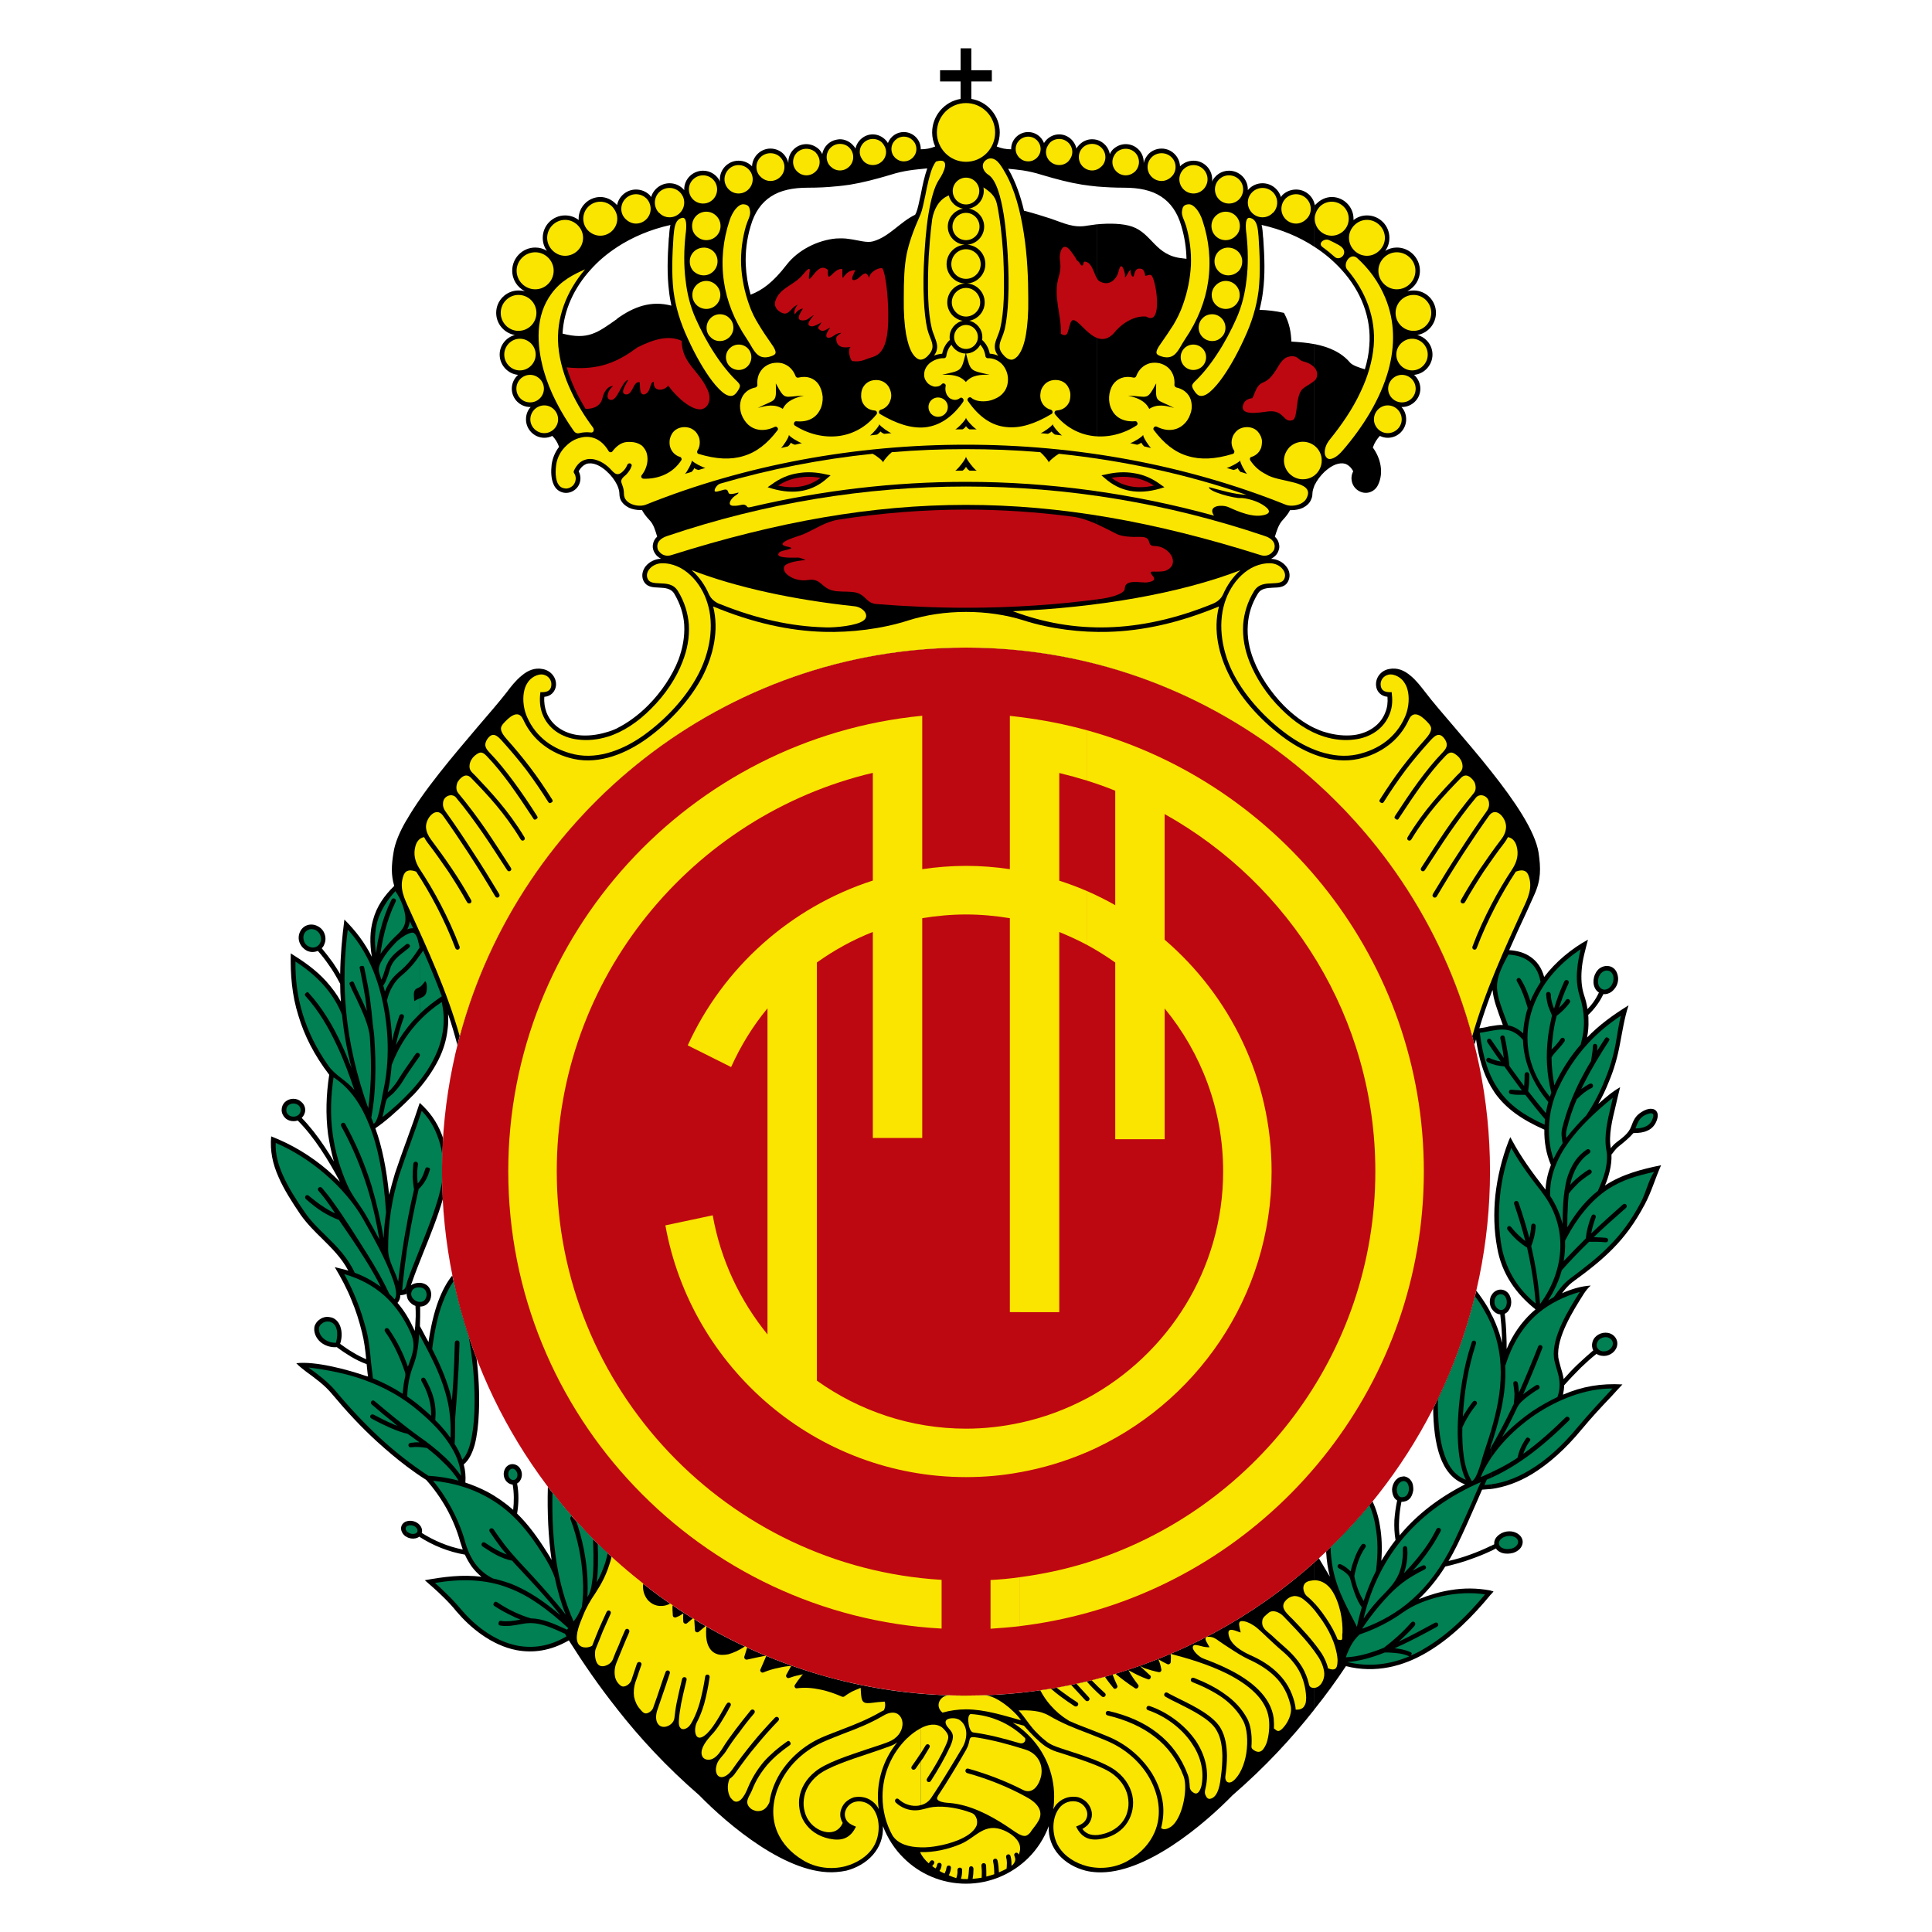 <?xml version="1.0" encoding="UTF-8"?>
<svg id="Estrellas" xmlns="http://www.w3.org/2000/svg" viewBox="0 0 40 40">
  <defs>
    <style>
      .cls-1 {
        fill: none;
      }

      .cls-2 {
        fill: #008053;
      }

      .cls-3 {
        fill: #fae500;
      }

      .cls-4 {
        fill: #be0811;
      }
    </style>
  </defs>
  <g>
    <path d="M30.869,33.011v-.077l.053,.015-.048,.058s0,.005-.005,.005h0Zm0-.898v-.106c.024-.015,.048-.024,.068-.034-.01-.087,.039-.154,.106-.203,.111-.082,.285-.092,.396-.005,.058,.043,.087,.101,.087,.164-.005,.111-.092,.188-.198,.222-.072,.019-.154,.024-.232,0-.053-.019-.097-.048-.125-.092-.034,.019-.068,.034-.101,.053h0Zm0-1.284v-3.634c.072,.13,.125,.27,.174,.41,.019,.063,.039,.13,.053,.198v-.15c-.005-.145-.019-.294-.034-.439-.058-.005-.111-.034-.15-.082h0c-.019-.019-.029-.039-.043-.063v-.236c.014-.019,.024-.039,.039-.058,.092-.101,.236-.101,.323,.005,.034,.043,.058,.111,.058,.179,0,.068-.024,.135-.058,.179h0c-.019,.029-.048,.048-.077,.063,.019,.15,.029,.299,.034,.454,.005,.092,.005,.183,.005,.275,.13-.304,.304-.55,.521-.753,.024-.024,.053-.043,.077-.068-.212-.169-.381-.352-.512-.555-.14-.217-.236-.459-.28-.714-.068-.357-.077-.729-.039-1.095,.043-.381,.135-.758,.27-1.11l.039-.092,.048,.087c.077,.145,.174,.299,.285,.463,.125,.183,.261,.362,.396,.536,.01-.174,.048-.343,.111-.507v-.005c-.097-.227-.14-.478-.135-.729-.468-.207-.796-.439-1.023-.758-.029-.043-.053-.087-.082-.13v-1.255c.087-.014,.169-.029,.246-.024-.121-.328-.198-.531-.212-.724-.015,.029-.024,.053-.034,.082v-4.614c.492,.618,.912,1.24,.985,1.684,.048,.328,.053,.565-.087,.874-.029,.063-.092,.203-.154,.343-.125,.265-.246,.531-.367,.806,.159,.01,.314,.048,.444,.14,.125,.087,.227,.217,.28,.415,.121-.159,.261-.304,.415-.434,.154-.13,.314-.241,.492-.338-.053,.212-.116,.415-.13,.627-.014,.174-.005,.352,.048,.516,.034,.097,.058,.198,.072,.294,.043-.043,.082-.087,.116-.135,.048-.068,.087-.135,.121-.208-.039-.024-.068-.058-.087-.101-.029-.063-.034-.14-.014-.217,.019-.077,.063-.145,.116-.183,.063-.043,.13-.058,.203-.043,.068,.014,.121,.063,.15,.125,.029,.063,.039,.14,.019,.217-.019,.077-.068,.14-.121,.183-.053,.039-.111,.058-.174,.053-.039,.082-.082,.154-.135,.227-.053,.072-.111,.14-.179,.203,.005,.039,.005,.072,.005,.111,.005,.121-.005,.236-.029,.357,.256-.265,.545-.473,.859-.666-.087,.265-.125,.531-.179,.806-.048,.261-.121,.521-.227,.772-.063,.159-.135,.314-.222,.463,.145-.125,.285-.251,.454-.347-.034,.13-.063,.261-.092,.386-.072,.294-.15,.613-.101,.878,.034-.048,.072-.087,.121-.125,.121-.092,.251-.183,.304-.333,.043-.116,.082-.212,.208-.29,.072-.048,.145-.072,.203-.068,.072,0,.125,.043,.135,.116,.005,.043-.005,.101-.039,.169-.039,.077-.097,.135-.179,.169-.072,.034-.164,.048-.285,.048-.087,.101-.188,.183-.29,.265-.053,.039-.092,.087-.135,.145-.01,.01-.019,.024-.029,.034,.005,.116-.01,.232-.039,.352-.024,.097-.053,.193-.097,.29,.352-.232,.758-.338,1.163-.42-.121,.27-.198,.55-.338,.811-.208,.391-.415,.666-.656,.912-.241,.246-.507,.454-.845,.7-.082,.063-.15,.145-.212,.227,.198-.087,.386-.145,.594-.159-.063,.058-.097,.101-.145,.174-.222,.352-.569,.902-.526,1.313,.01,.063,.029,.125,.048,.198,.024,.077,.048,.159,.063,.251,.097-.111,.193-.212,.29-.304,.111-.106,.217-.198,.323-.29-.029-.053-.034-.116-.015-.179,.039-.13,.183-.207,.319-.183,.135,.024,.227,.154,.183,.29-.043,.13-.188,.208-.319,.183-.039-.005-.072-.019-.101-.039-.111,.087-.217,.183-.323,.285-.121,.121-.236,.241-.347,.367,0,.058-.01,.125-.024,.193,.405-.174,.791-.236,1.231-.212-.072,.077-.145,.154-.217,.236-.207,.217-.415,.439-.623,.69-.338,.41-.685,.719-1.033,.931-.28,.169-.565,.27-.849,.309Zm-3.653-23.705c.294,.058,.555,.169,.738,.386,.043,.048,.174,.101,.304,.135,.048-.159,.082-.323,.092-.487,.048-.574-.169-1.129-.579-1.578-.159-.174-.343-.333-.555-.468v-.893c.005,.01,.005,.019,.01,.029,.01-.01,.019-.024,.034-.034,.082-.082,.193-.135,.314-.135,.246,0,.449,.203,.449,.449v.029c.077-.063,.174-.097,.28-.097,.256,0,.463,.208,.463,.463,0,.101-.029,.193-.087,.27,.072-.043,.154-.068,.241-.068,.265,0,.478,.217,.478,.478,0,.188-.106,.347-.261,.425,.043-.01,.082-.014,.13-.014,.256,0,.463,.207,.463,.463,0,.227-.164,.42-.386,.459,.183,.048,.314,.212,.314,.405,0,.217-.169,.401-.381,.42,.077,.068,.13,.174,.13,.285,0,.212-.174,.381-.381,.381h-.01c.063,.068,.097,.154,.097,.256,0,.207-.169,.381-.381,.381-.058,0-.111-.014-.164-.039-.058,.063-.111,.14-.145,.241,.164,.222,.227,.521,.111,.767-.077,.169-.275,.222-.425,.116-.125-.087-.164-.256-.092-.391-.043-.082-.101-.13-.159-.154-.063-.019-.135-.014-.208,.014-.077,.029-.15,.082-.222,.145h0c-.087,.082-.164,.183-.212,.285v-2.925h0Zm3.653,8.841v4.614c-.087,.232-.169,.468-.241,.709,.053-.005,.106-.014,.154-.024,.029-.01,.058-.015,.087-.019v1.255c-.154-.265-.251-.584-.309-.98-.01,.034-.024,.072-.034,.111-.536-2.138-1.708-4.035-3.311-5.463v-1.095c.077,.034,.15,.068,.227,.087,.193,.058,.401,.082,.594,.058,.285-.039,.545-.198,.647-.473,.039-.097,.053-.198,.043-.319-.13-.01-.227-.106-.236-.232-.015-.169,.106-.314,.27-.343,.169-.034,.314,.029,.439,.135,.121,.097,.222,.232,.309,.343,.154,.203,.367,.449,.598,.719,.246,.29,.516,.603,.763,.917h0Zm0,10.868v.236c-.015-.034-.024-.077-.024-.116,0-.043,.01-.087,.024-.121h0Zm0,.362c-.019-.039-.039-.082-.063-.121-.072-.121-.15-.236-.241-.352-.198,.854-.502,1.67-.893,2.437,.005,.372,.043,.714,.14,.989,.101,.285,.265,.492,.521,.584-.55,.28-1.004,.632-1.356,1.057-.015-.106-.015-.207-.01-.309,.005-.13,.024-.261,.048-.386h0c.063,0,.125-.019,.169-.063,.039-.039,.063-.097,.077-.179,0-.029,0-.058-.005-.087-.005-.053-.029-.097-.058-.13-.034-.039-.077-.058-.121-.068-.014,0-.029,0-.048,.005-.058,.005-.106,.039-.145,.087-.034,.048-.058,.106-.063,.174,0,.063,.015,.13,.048,.179,.014,.019,.034,.039,.058,.053-.029,.135-.048,.275-.058,.41-.005,.135,0,.27,.024,.41-.106,.135-.203,.28-.294,.43,.019-.265,.01-.507-.029-.724-.029-.188-.082-.357-.154-.507-.294,.367-.618,.714-.96,1.038,.01,.198,.039,.367,.077,.521l-.227-.381c-.029,.029-.058,.053-.092,.082v3.045c.236-.294,.454-.594,.652-.893,.618,.154,1.187,.005,1.684-.29,.516-.304,.965-.767,1.318-1.197v-.077l-.024-.005c-.261-.048-.531-.053-.816-.005-.212,.034-.429,.097-.656,.188,.203-.193,.386-.415,.55-.676,.183-.043,.367-.092,.545-.159,.135-.048,.27-.101,.401-.164v-.106c-.14,.068-.285,.13-.434,.183-.145,.053-.294,.097-.444,.13,.063-.101,.121-.212,.179-.328,.135-.275,.261-.565,.386-.849,.043-.101,.087-.203,.13-.299,.063-.005,.125-.01,.183-.014v-3.634ZM26.076,6.415c.169,.005,.338,.024,.507,.063,.121,.222,.145,.41,.154,.594,.164,.01,.328,.024,.478,.053v2.925c-.024,.063-.043,.121-.043,.174,0,.043-.01,.082-.024,.111-.029,.082-.097,.14-.174,.179-.072,.034-.159,.048-.236,.048h-.029c-.029,.058-.077,.125-.15,.203-.087,.092-.125,.222-.164,.347,.053,.048,.077,.101,.087,.159,.01,.043,.005,.087-.01,.125-.014,.043-.034,.077-.068,.111-.024,.024-.053,.043-.087,.063,.121,.005,.241,.063,.314,.159,.068,.082,.087,.188,.048,.285-.058,.145-.188,.15-.328,.154-.116,.005-.241,.015-.304,.116-.135,.217-.198,.434-.212,.652-.019,.251,.029,.497,.121,.729,.125,.323,.352,.666,.627,.946,.193,.193,.41,.357,.632,.463v1.095c-1.264-1.134-2.804-1.974-4.498-2.413V4.644c.251-.024,.531-.019,.724,.048,.415,.145,.478,.603,1.042,.656,.024,.005,.053,.005,.082,.01-.005-.227-.039-.449-.106-.676-.082-.29-.227-.487-.42-.613-.198-.13-.454-.183-.767-.183-.203,0-.381-.01-.555-.024v-.965c.135,.043,.236,.154,.261,.294,.014-.039,.039-.072,.068-.101h0c.068-.063,.159-.106,.261-.106,.203,0,.372,.164,.372,.372v.019c.015-.072,.053-.135,.101-.188h0c.068-.068,.164-.111,.27-.111,.203,0,.372,.164,.381,.367,.072-.072,.169-.116,.28-.116,.212,0,.386,.174,.386,.386,0,.014,0,.034-.005,.048,.063-.135,.198-.227,.352-.227,.217,0,.391,.174,.391,.386v.019c.005-.01,.014-.019,.024-.029h0c.072-.072,.169-.116,.28-.116,.179,0,.333,.121,.381,.285,.01-.014,.019-.024,.029-.039h0c.072-.072,.174-.116,.285-.116,.183,0,.338,.125,.381,.294v.893c-.314-.207-.685-.362-1.095-.454,.019,.077,.024,.154,.029,.232,0,.01,0,.019,.005,.039,.029,.42,.039,.767-.005,1.105-.015,.125-.039,.251-.072,.381h0Zm1.139,25.93v3.045c-.468,.594-1.013,1.187-1.699,1.781-.579,.594-1.805,1.641-2.799,1.593v-4.006c1.694-.439,3.233-1.279,4.498-2.413ZM22.717,2.897v.965c-.106-.01-.212-.024-.314-.039-.265-.043-.526-.111-.835-.203-.135-.043-.265-.072-.391-.092-.097-.014-.198-.024-.304-.034,.005,.01,.015,.024,.019,.034,.135,.241,.236,.526,.309,.835,.193,.048,.376,.106,.555,.164,.27,.092,.468,.198,.753,.145,.068-.01,.135-.019,.207-.029V13.755c-.869-.227-1.781-.347-2.717-.347-.922,0-1.824,.116-2.683,.338V4.938c.092-.005,.179-.005,.265,.01,.193,.024,.362,.087,.497,.048,.338-.097,.55-.396,.869-.55,.01-.014,.015-.034,.024-.048,.029-.072,.058-.212,.092-.367,.034-.183,.077-.381,.135-.545-.13,.014-.256,.024-.376,.043-.125,.019-.256,.048-.391,.092-.309,.092-.569,.159-.835,.203-.092,.014-.183,.024-.28,.034v-.965c.024-.005,.048-.01,.072-.01,.101,0,.193,.043,.261,.111h0c.024,.024,.048,.053,.063,.082,.034-.164,.183-.294,.357-.294,.101,0,.193,.043,.261,.111,.019,.019,.039,.043,.053,.068,.053-.135,.179-.227,.328-.227,.198,0,.357,.164,.352,.357,.106,0,.203-.019,.299-.058-.039-.087-.063-.188-.063-.29,0-.347,.256-.642,.589-.695v-.362h-.425v-.232h.425v-.454h.222v.454h.425v.232h-.425v.362c.333,.053,.589,.347,.589,.695,0,.101-.024,.203-.063,.29,.097,.039,.193,.058,.299,.058-.005-.193,.154-.357,.352-.357,.15,0,.275,.092,.328,.227,.015-.024,.034-.048,.053-.068,.068-.068,.159-.111,.261-.111,.174,0,.323,.13,.357,.294,.014-.029,.039-.058,.063-.082h0c.068-.068,.159-.111,.261-.111,.039,0,.072,.005,.106,.014h0Zm0,31.861v4.006c-.082-.005-.164-.014-.241-.034-.434-.111-.787-.449-.763-.922-.092,.251-.241,.478-.425,.661-.333,.328-.791,.531-1.289,.531-.502,0-.96-.203-1.289-.531-.188-.183-.333-.41-.43-.661,.024,.473-.328,.811-.758,.922-.068,.014-.135,.024-.208,.029v-3.991c.859,.222,1.762,.338,2.683,.338,.936,0,1.848-.121,2.717-.347ZM17.317,2.892v.965c-.179,.019-.372,.029-.589,.029-.314,0-.569,.053-.767,.183-.193,.125-.338,.323-.42,.613-.082,.27-.111,.541-.101,.801,.01,.207,.043,.415,.101,.618,.236-.092,.458-.246,.748-.623,.232-.299,.637-.507,1.028-.541V13.745c-1.713,.439-3.262,1.284-4.541,2.432v-1.1c.222-.111,.444-.275,.637-.468,.28-.28,.507-.623,.632-.946,.087-.232,.135-.478,.121-.729-.014-.217-.082-.434-.212-.652-.068-.101-.188-.111-.304-.116-.14-.005-.27-.01-.333-.154-.039-.097-.014-.203,.048-.285,.077-.097,.198-.154,.319-.159-.034-.019-.063-.039-.087-.063-.029-.034-.053-.068-.068-.111-.014-.039-.019-.082-.01-.125,.01-.058,.034-.111,.087-.159-.039-.125-.072-.256-.164-.347-.072-.077-.121-.145-.15-.203h-.034c-.077,0-.164-.014-.236-.048-.077-.039-.145-.097-.179-.179-.01-.029-.019-.068-.019-.111,0-.053-.019-.121-.048-.183v-3.441c.343-.246,.7-.381,1.124-.27-.019-.101-.039-.198-.048-.294-.043-.338-.034-.685-.005-1.105,.005-.019,.005-.029,.005-.039,.005-.077,.01-.154,.029-.232-.415,.092-.787,.251-1.105,.458v-.869h0c.034-.183,.198-.323,.391-.323,.111,0,.212,.043,.285,.116h0c.01,.014,.019,.024,.029,.039,.048-.164,.203-.285,.381-.285,.111,0,.207,.043,.28,.116h0c.01,.01,.019,.019,.024,.029v-.019c0-.212,.174-.386,.391-.386,.154,0,.29,.092,.352,.227-.005-.014-.005-.034-.005-.048,0-.212,.174-.386,.386-.386,.111,0,.207,.043,.28,.116,.01-.203,.179-.367,.381-.367,.106,0,.203,.043,.27,.111h0c.048,.053,.087,.116,.101,.188v-.019c0-.208,.169-.372,.372-.372,.101,0,.193,.043,.261,.106h0c.029,.029,.053,.063,.068,.101,.029-.154,.145-.27,.294-.299h0Zm0,31.876v3.991c-.999,.082-2.249-.985-2.838-1.588-.685-.594-1.235-1.192-1.704-1.79v-3.045c1.279,1.149,2.828,1.993,4.541,2.432ZM12.776,4.248v.869c-.208,.135-.391,.29-.545,.463-.347,.381-.56,.845-.584,1.327,.526,.135,.719-.014,1.129-.304v3.436c-.048-.097-.121-.198-.212-.275h.005c-.072-.063-.145-.116-.222-.145-.072-.029-.145-.034-.207-.014-.058,.024-.116,.072-.159,.154,.072,.135,.034,.304-.092,.391-.15,.106-.352,.053-.425-.116-.058-.125-.058-.28-.043-.415h0c.019-.135,.072-.261,.154-.367-.034-.097-.082-.169-.14-.227-.048,.024-.106,.039-.164,.039-.212,0-.381-.174-.381-.381,0-.101,.034-.188,.097-.256h-.01c-.208,0-.381-.169-.381-.381,0-.111,.053-.217,.13-.285-.212-.019-.381-.203-.381-.42,0-.193,.135-.357,.314-.405-.222-.039-.386-.232-.386-.459,0-.256,.208-.463,.463-.463,.048,0,.087,.005,.13,.014-.154-.077-.261-.236-.261-.425,0-.261,.212-.478,.478-.478,.087,0,.169,.024,.241,.068-.058-.077-.087-.169-.087-.27,0-.256,.207-.463,.463-.463,.106,0,.203,.034,.285,.097-.005-.01-.005-.019-.005-.029,0-.246,.203-.449,.449-.449,.121,0,.232,.053,.314,.135,.01,.01,.024,.019,.034,.034h0Zm0,10.83v1.1c-1.597,1.429-2.77,3.32-3.306,5.458-.058-.217-.121-.434-.193-.642,.005,.111,.005,.217-.01,.319-.024,.217-.087,.425-.188,.627-.116,.232-.285,.473-.497,.705-.048,.048-.106,.106-.164,.164v-5.83c.347-.608,.956-1.322,1.472-1.93,.232-.27,.444-.516,.603-.719,.082-.111,.188-.246,.309-.343,.125-.106,.27-.169,.434-.135,.164,.029,.29,.174,.275,.343-.015,.125-.106,.222-.241,.232-.01,.121,.01,.222,.043,.319,.106,.275,.362,.434,.651,.473,.188,.024,.396,0,.589-.058,.072-.019,.15-.048,.222-.082h0Zm0,17.258v3.045c-.376-.473-.7-.946-.999-1.419-.381,.222-.748,.265-1.081,.203-.526-.101-.965-.473-1.24-.796-.101-.125-.198-.227-.294-.319-.116-.116-.241-.222-.367-.333,.391-.072,.777-.121,1.173-.072-.077-.063-.145-.135-.203-.212-.053-.077-.101-.159-.14-.246-.338-.058-.661-.188-.946-.372-.024,.019-.048,.029-.072,.034-.063,.014-.13,.005-.188-.029v-.323c.005,0,.015-.005,.019-.005,.101-.024,.227,.024,.28,.121,.019,.039,.029,.087,.014,.125,.261,.164,.55,.285,.849,.343-.019-.053-.034-.106-.053-.159-.063-.232-.159-.463-.28-.685-.121-.217-.265-.42-.425-.598-.14-.087-.275-.183-.405-.28v-3.127c.063,.101,.116,.208,.169,.323,0-.029,.005-.058,.01-.097h0c.005-.068,.005-.135,.01-.203,0-.072,0-.145-.005-.217-.077-.029-.135-.087-.164-.15-.01-.034-.019-.068-.019-.101h0v-3.176c.005-.01,.005-.019,.01-.029,.092-.251,.179-.497,.261-.748,.203,.183,.347,.381,.449,.637,.015,.029,.024,.063,.034,.097-.01,.227-.019,.458-.019,.685,0,.193,.005,.386,.014,.574-.097,.343-.251,.729-.401,1.1-.087,.222-.174,.434-.241,.632-.01,.019-.014,.039-.019,.053,.043-.034,.106-.053,.183-.053,.121,.005,.193,.072,.222,.154,.024,.063,.019,.135-.005,.198-.034,.077-.106,.14-.208,.14v.203c0,.068-.005,.135-.005,.203,.015,.029,.034,.063,.053,.097,.039,.077,.082,.154,.125,.232,.048-.333,.116-.613,.203-.849,.082-.217,.179-.396,.29-.531,.121,.589,.29,1.163,.502,1.718,.043,.357,.063,.724,.048,1.11-.01,.265-.039,.497-.087,.68-.053,.183-.125,.323-.227,.405,.034,.125,.043,.251,.034,.376,.159,.053,.309,.116,.449,.188,.198,.106,.376,.232,.541,.376,.019-.169,.019-.352-.01-.521-.043-.005-.087-.024-.121-.058-.077-.077-.087-.203-.024-.294,.068-.092,.188-.097,.27-.019,.077,.077,.087,.207,.024,.294-.015,.024-.034,.039-.058,.053,.039,.203,.034,.42,0,.623,.241,.236,.434,.507,.613,.791,.039,.058,.072,.116,.101,.169-.068-.473-.092-.985-.077-1.515,.425,.565,.907,1.086,1.433,1.554Zm-4.358-15.356v5.83c-.198,.193-.439,.41-.647,.55,.14,.381,.232,.845,.285,1.375,.039-.15,.077-.294,.121-.439,.077-.232,.159-.458,.241-.685v3.176c-.029,.015-.068,.024-.13,.029,0,.068-.024,.121-.058,.159,.068,.077,.13,.164,.188,.256v3.127c-.212-.159-.415-.333-.613-.512-.328-.299-.632-.627-.927-.98-.154-.188-.343-.323-.541-.468-.072-.058-.14-.106-.203-.174,.396-.048,1.071,.135,1.433,.261,.019,.005,.034,.01,.053,.014-.014-.082-.019-.169-.029-.256-.111-.039-.217-.092-.323-.154-.097-.058-.198-.125-.294-.198-.106,.01-.217-.019-.309-.082-.087-.063-.15-.159-.159-.27,0-.034,0-.063,.01-.092,.019-.048,.053-.097,.097-.125,.043-.034,.092-.053,.15-.058,.034,0,.068,.005,.106,.014,.092,.029,.159,.111,.188,.222,.024,.092,.024,.203-.015,.323,.092,.068,.183,.13,.275,.183,.087,.053,.174,.097,.265,.135-.019-.193-.043-.386-.087-.555-.058-.232-.125-.449-.212-.656-.097-.246-.217-.468-.352-.695,.092,.024,.188,.043,.28,.072-.14-.265-.338-.458-.536-.656-.159-.154-.314-.309-.449-.497-.183-.27-.347-.526-.458-.782-.125-.28-.179-.541-.154-.845,.434,.169,.816,.401,1.168,.7,.087,.077,.174,.159,.256,.241-.121-.232-.256-.463-.401-.68-.145-.217-.304-.42-.473-.589-.029,.01-.058,.014-.087,.014-.068,0-.13-.024-.174-.068-.043-.043-.072-.101-.072-.164,0-.063,.024-.121,.068-.164,.048-.043,.106-.068,.174-.068,.068,0,.125,.024,.169,.068,.048,.039,.077,.101,.077,.164,0,.063-.029,.121-.072,.164,.169,.174,.323,.372,.468,.589,.068,.101,.135,.208,.198,.314-.053-.188-.092-.376-.121-.565-.053-.41-.039-.82,.024-1.231-.314-.41-.516-.816-.637-1.221-.135-.425-.169-.854-.159-1.293,.27,.169,.521,.343,.734,.579,.116,.13,.222,.27,.304,.42-.01-.125-.015-.251-.015-.372l-.005-.005c-.072-.135-.145-.265-.227-.376-.072-.106-.15-.208-.232-.299-.005,.005-.01,.01-.019,.01-.072,.024-.145,.019-.212-.014-.063-.034-.116-.092-.145-.164-.029-.072-.024-.15,.005-.217,.029-.068,.082-.121,.154-.145,.072-.024,.15-.014,.212,.019,.063,.029,.121,.087,.145,.159,.029,.077,.024,.154-.005,.217-.01,.034-.029,.058-.053,.082,.077,.092,.154,.193,.232,.299,.048,.072,.101,.154,.15,.236,.005-.376,.039-.753,.087-1.129,.236,.236,.42,.478,.569,.772-.048-.29-.039-.541,.024-.763,.077-.285,.232-.502,.439-.705-.068-.227-.058-.43-.014-.695,.029-.193,.125-.425,.27-.671h0Zm0,14.517v.323c-.039-.019-.072-.053-.092-.092-.053-.097-.01-.198,.092-.232Z"/>
    <path class="cls-3" d="M20.864,5.305c.019,.299,.024,.608,.01,.883-.01,.241-.034,.459-.072,.627-.019,.068-.039,.13-.063,.183-.053,.135-.087,.232,.063,.381,.01,.01,.024,.019,.034,.029,.034,.024,.068,.039,.106,.039,.034,0,.072-.019,.111-.058,.014-.01,.024-.024,.034-.039,.068-.087,.121-.232,.154-.425,.034-.198,.053-.449,.048-.748,0-.405-.019-.883-.092-1.346-.072-.463-.188-.912-.386-1.255-.043-.077-.097-.169-.159-.232-.058-.053-.125-.082-.198-.053-.159,.072-.125,.241,.01,.328,.159,.101,.256,.449,.314,.806h0c.058,.352,.077,.719,.087,.878Z"/>
    <path class="cls-3" d="M25.135,10.676c-1.684-.463-3.412-.7-5.135-.7-1.482,0-2.968,.174-4.43,.516-.135,.034-.072-.01-.15-.039-.043-.019-.087,.015-.203,.019-.15,.01-.121-.082-.053-.159,.058-.063,.13-.082,.125-.116-.101,.029-.145,.034-.179,.029-.053-.014-.015-.111-.121-.087-.082,.019-.193,.068-.193,.019-.005-.043,.058-.13,.116-.145,1.023-.299,2.08-.507,3.156-.618,.068,.034,.208,.14,.217,.179,0-.034,.116-.164,.179-.212,.507-.043,1.023-.063,1.535-.063,.512,0,1.023,.019,1.539,.063,.063,.053,.174,.179,.174,.212,.01-.034,.15-.145,.212-.179,1.332,.14,2.64,.42,3.88,.849-.256-.01-.521-.092-.772-.159-.024,.092,.526,.236,.656,.227,.053-.005,.275,.029,.449,.135,.14,.087,.227,.193-.029,.227-.256,.034-.613-.15-.685-.179-.145-.053-.425-.024-.29,.179Z"/>
    <path class="cls-3" d="M19.378,3.345c.328-.101,.15,.251,.068,.367-.106,.154-.174,.43-.222,.714h0c-.058,.352-.077,.719-.087,.878-.019,.299-.024,.608-.01,.883,.01,.241,.034,.459,.072,.627,.019,.068,.039,.13,.063,.183,.053,.135,.087,.232-.063,.381-.01,.01-.024,.019-.034,.029-.034,.024-.068,.039-.106,.039-.034,0-.072-.019-.111-.058-.01-.01-.024-.024-.034-.039-.068-.087-.116-.232-.154-.425-.034-.198-.053-.449-.048-.748,0-.386,.01-.656,.058-.907,.053-.256,.14-.497,.29-.835,.034-.082,.063-.227,.097-.386,.039-.203,.087-.43,.154-.589,.019-.043,.043-.082,.068-.116Z"/>
    <path class="cls-3" d="M19.643,4.045c.034,.14,.15,.251,.294,.275-.179,.034-.314,.188-.314,.372,0,.198,.154,.357,.347,.376-.208,.015-.372,.188-.372,.401s.169,.391,.381,.401c-.203,.01-.367,.183-.367,.391,0,.188,.135,.347,.319,.381-.154,.034-.27,.174-.27,.338,0,.019,0,.039,.005,.058-.077,.068-.135,.164-.159,.285-.058,.005-.116,.019-.169,.039,.106-.145,.063-.251,.01-.396-.019-.053-.043-.106-.058-.174-.039-.159-.063-.372-.072-.608-.01-.27-.005-.574,.01-.874,.01-.145,.029-.458,.072-.772,.034-.203,.14-.41,.343-.492Z"/>
    <path class="cls-3" d="M20.666,7.365c-.053-.024-.111-.039-.174-.043-.024-.121-.082-.217-.159-.285,.005-.019,.005-.039,.005-.058,0-.164-.116-.304-.27-.338,.183-.034,.319-.193,.319-.381,0-.208-.164-.381-.367-.391,.212-.01,.381-.188,.381-.401s-.164-.386-.372-.401c.193-.019,.347-.179,.347-.376,0-.183-.135-.338-.314-.372,.207-.039,.338-.236,.299-.439,.14,.092,.246,.179,.28,.347,.015,.068,.029,.14,.039,.212h0c.058,.343,.082,.709,.092,.869,.014,.299,.019,.603,.01,.874-.01,.236-.034,.449-.072,.608-.015,.068-.039,.121-.058,.174-.058,.145-.097,.256,.015,.401Z"/>
    <path class="cls-3" d="M19.947,8.311c-.236,.338-.502,.502-.791,.536-.29,.029-.603-.077-.936-.275-.034-.019-.029-.072,.01-.087,.106-.029,.174-.106,.203-.193,.019-.048,.024-.101,.015-.154-.01-.053-.029-.101-.058-.145h0c-.053-.072-.135-.125-.251-.125-.14,0-.232,.072-.28,.169-.019,.043-.029,.087-.029,.135h0c-.005,.048,.005,.097,.019,.14,.039,.097,.125,.179,.265,.188,.034,0,.058,.048,.034,.077-.217,.27-.492,.41-.772,.449-.323,.043-.652-.043-.922-.217-.034-.024-.014-.092,.034-.087,.251,.024,.41-.082,.487-.232,.043-.082,.063-.183,.058-.275-.01-.097-.039-.188-.087-.261-.082-.116-.227-.183-.42-.135-.019,.005-.048-.01-.053-.029-.058-.154-.164-.236-.285-.27-.063-.014-.13-.014-.198,0-.063,.014-.121,.043-.174,.087-.092,.082-.15,.203-.135,.367,0,.019-.019,.043-.039,.048-.193,.039-.29,.169-.314,.314-.014,.077-.005,.164,.024,.246,.029,.077,.077,.154,.14,.212,.125,.111,.319,.154,.55,.043,.039-.019,.082,.034,.058,.068-.212,.28-.439,.458-.705,.536-.265,.082-.565,.068-.931-.043-.029-.005-.039-.043-.024-.068,.034-.053,.048-.111,.048-.169,0-.053-.01-.106-.039-.154-.024-.048-.058-.087-.106-.116-.043-.029-.101-.048-.169-.048-.111,0-.198,.048-.251,.121-.029,.043-.048,.092-.058,.145-.005,.053-.005,.106,.014,.159,.029,.082,.092,.159,.203,.193,.024,.005,.039,.043,.024,.068-.092,.14-.208,.232-.328,.29-.15,.072-.309,.097-.454,.092-.039,0-.063-.043-.039-.072,.077-.097,.121-.217,.121-.333,0-.058-.01-.111-.029-.159-.024-.048-.053-.092-.092-.125-.063-.043-.14-.072-.246-.072h0c-.082-.005-.145,.014-.203,.048-.058,.034-.111,.087-.159,.15-.019,.024-.063,.019-.077-.01-.077-.13-.169-.212-.27-.256-.101-.043-.208-.048-.314-.019-.106,.024-.207,.082-.29,.164h0c-.111,.101-.193,.246-.212,.405h0c-.005,.043-.01,.087-.01,.14,0,.077,.01,.159,.039,.227,.029,.058,.072,.101,.14,.111,.01,0,.024,.005,.034,.005,.043,0,.082-.015,.116-.039,.029-.019,.048-.043,.063-.072,.014-.029,.024-.063,.024-.097,0-.039-.01-.077-.034-.111-.01-.01-.01-.039-.005-.048,.058-.125,.135-.198,.227-.227,.082-.029,.179-.024,.27,.014,.072,.024,.145,.072,.207,.125,.106,.087,.164,.236,.304,.106h0c.043-.039,.077-.087,.097-.14,.029-.063,.116-.029,.087,.034-.024,.068-.068,.125-.116,.174h0c-.188,.15-.039,.15-.039,.391,0,.029,.005,.053,.014,.077,.058,.15,.304,.203,.444,.145,2.056-.825,4.339-1.24,6.621-1.24,2.278,0,4.561,.415,6.616,1.24,.135,.058,.386,.005,.444-.145,.174-.357-.589-.309-.845-.483-.121-.058-.236-.15-.328-.29-.014-.024-.005-.063,.024-.068,.111-.034,.174-.111,.203-.193,.015-.053,.019-.106,.015-.159-.01-.053-.029-.101-.063-.145-.048-.072-.135-.121-.246-.121-.068,0-.125,.019-.174,.048-.043,.029-.077,.068-.106,.116-.024,.048-.039,.101-.039,.154,0,.058,.019,.116,.053,.169,.014,.024,0,.063-.029,.068-.362,.111-.666,.125-.931,.043-.265-.077-.492-.256-.705-.54-.024-.034,.019-.087,.063-.068,.227,.116,.42,.072,.545-.034,.068-.058,.116-.13,.145-.212,.034-.082,.043-.169,.029-.246-.019-.145-.121-.275-.314-.319-.019-.005-.039-.029-.039-.048,.014-.164-.043-.285-.135-.367-.053-.043-.111-.072-.174-.087-.068-.014-.135-.014-.198,0-.121,.034-.227,.116-.285,.27-.005,.019-.034,.034-.053,.029-.198-.048-.343,.024-.425,.14-.048,.072-.077,.164-.082,.256-.005,.092,.01,.183,.053,.265,.072,.15,.232,.261,.487,.241,.043-.005,.068,.063,.029,.087-.265,.174-.594,.261-.917,.217-.28-.039-.555-.179-.772-.449-.024-.029-.005-.077,.034-.077,.14-.01,.227-.092,.265-.188,.014-.043,.019-.092,.019-.14,0-.048-.014-.092-.034-.135-.043-.097-.135-.169-.275-.169-.116,0-.203,.053-.251,.125-.034,.043-.053,.092-.058,.145-.01,.053-.005,.106,.01,.154,.029,.087,.097,.164,.207,.193,.039,.015,.043,.068,.01,.087-.338,.203-.651,.304-.941,.27-.29-.029-.555-.198-.791-.541-.029-.039,.029-.097,.068-.068,.058,.053,.15,.077,.251,.077,.077,0,.159-.014,.232-.048h0c.072-.029,.14-.072,.188-.135,.058-.068,.092-.159,.092-.275,0-.116-.048-.232-.125-.314-.077-.077-.179-.125-.299-.121-.019,0-.043-.024-.043-.043-.014-.101-.053-.179-.106-.236-.058,.106-.164,.179-.294,.183,.092,.376,.087,.347,.487,.439-.188-.005-.367,.005-.492,.15-.125-.145-.304-.154-.492-.15,.401-.092,.396-.063,.487-.439-.13-.005-.236-.077-.294-.183-.053,.058-.092,.135-.106,.236,0,.019-.024,.043-.043,.043-.111-.005-.222,.039-.304,.106-.072,.063-.116,.15-.111,.246,0,.068,.034,.125,.082,.174,.024,.019,.053,.039,.082,.048,.029,.014,.058,.019,.087,.014,.039,0,.082-.014,.116-.053,.029-.034,.092,0,.077,.043-.01,.058-.005,.111,.014,.154,.015,.039,.043,.072,.072,.097h0c.034,.019,.068,.034,.106,.034,.034,0,.072-.01,.106-.039,.039-.029,.092,.029,.068,.068Z"/>
    <path class="cls-3" d="M20,3.678c-.15,0-.275,.125-.275,.275,0,.154,.125,.28,.275,.28,.15,0,.275-.125,.275-.28,0-.15-.125-.275-.275-.275Z"/>
    <path class="cls-3" d="M17.723,37.818c-.097,.198-.236,.29-.463,.265-.246-.029-.439-.14-.56-.294-.063-.077-.106-.164-.13-.256-.024-.092-.034-.188-.024-.285,.024-.208,.135-.415,.338-.574,.222-.179,.666-.323,1.067-.458,.159-.053,.314-.101,.439-.15,.188-.072,.28-.212,.294-.343,.01-.087-.019-.183-.097-.236-.068-.043-.169-.043-.299,.034-.28,.164-.541,.265-.811,.367-.14,.058-.29,.111-.439,.179-.343,.154-.627,.405-.806,.7-.217,.357-.304,.796-.13,1.182,.097,.212,.261,.405,.516,.56,.27,.169,.598,.203,.883,.13,.232-.063,.458-.198,.584-.405,.145-.232,.154-.623-.043-.83-.154-.159-.439-.15-.531,.068-.039,.087-.019,.183,.043,.251,.048,.048,.111,.072,.169,.097Z"/>
    <path class="cls-3" d="M21.091,35.414c.145,.159,.236,.333,.401,.487,.068,.068,.13,.121,.193,.169,.111,.077,.236,.111,.362,.154,.405,.13,.854,.275,1.071,.449,.203,.159,.314,.367,.338,.574,.019,.193-.034,.386-.154,.541-.121,.154-.314,.265-.56,.294-.227,.024-.367-.068-.463-.265,.058-.024,.121-.048,.169-.097,.063-.068,.082-.164,.043-.251-.092-.217-.376-.227-.531-.068-.198,.207-.188,.598-.043,.83,.125,.208,.352,.343,.584,.405,.285,.072,.613,.039,.883-.13,.256-.154,.42-.347,.516-.56,.174-.386,.087-.825-.13-1.182-.179-.294-.463-.545-.806-.7-.15-.068-.299-.121-.439-.179-.27-.101-.531-.203-.811-.367-.183-.106-.405-.111-.623-.106Z"/>
    <path class="cls-4" d="M20,35.105c5.975,0,10.849-4.874,10.849-10.854,0-5.97-4.874-10.844-10.849-10.844s-10.849,4.874-10.849,10.844c0,5.979,4.874,10.854,10.849,10.854Z"/>
    <path class="cls-3" d="M20.966,35.665c.116,.072,.227,.159,.323,.256,.328,.323,.536,.777,.536,1.274,0,.087-.005,.179-.019,.265,.024-.048,.053-.092,.087-.125,.063-.063,.135-.101,.208-.121,.077-.019,.15-.019,.222-.005,.063,.019,.121,.053,.169,.097,.039,.039,.068,.082,.087,.13,.024,.053,.034,.116,.024,.179-.01,.063-.039,.121-.087,.174-.029,.024-.063,.053-.106,.077,.029,.043,.068,.072,.106,.092,.063,.034,.135,.039,.212,.034,.222-.029,.391-.125,.502-.261,.053-.068,.092-.14,.111-.222,.024-.082,.029-.164,.019-.251-.019-.183-.116-.367-.299-.512-.203-.164-.647-.304-1.042-.434-.058-.019-.111-.034-.14-.043-.101-.034-.174-.072-.246-.121-.068-.048-.13-.106-.208-.179-.077-.077-.15-.154-.222-.236l-.005-.005c-.053-.014-.111-.029-.164-.043-.024-.005-.043-.014-.068-.019Z"/>
    <path class="cls-3" d="M22.51,15.121c4.01,1.105,6.969,4.787,6.969,9.131,0,4.353-2.958,8.035-6.969,9.14v-1.042c3.451-1.076,5.965-4.3,5.965-8.098,0-3.176-1.766-5.946-4.363-7.398v2.601c1.351,1.158,2.215,2.881,2.215,4.797,0,2.596-1.573,4.831-3.817,5.811v-1.115c1.67-.902,2.814-2.669,2.814-4.696,0-1.279-.454-2.452-1.211-3.373v2.707h-1.023v-3.658c-.183-.13-.376-.251-.579-.362v-1.115c.198,.087,.391,.183,.579,.29v-2.37c-.188-.077-.381-.145-.579-.207v-1.042Zm-1.395-.275c.478,.058,.941,.15,1.395,.275v1.042c-.188-.058-.381-.111-.579-.159v2.23c.198,.063,.391,.135,.579,.217v1.115c-.188-.101-.381-.188-.579-.27v7.871h-.816V14.846h0Zm1.395,18.546c-.454,.125-.917,.217-1.395,.275v-1.013c.478-.063,.946-.164,1.395-.304v1.042h0Zm0-3.33c-.439,.188-.907,.333-1.395,.42v-1.023c.492-.106,.96-.28,1.395-.512v1.115Zm-1.602-15.241c.068,.01,.14,.014,.208,.024v12.321h-.208v-8.156c-.294-.048-.598-.077-.907-.077-.309,0-.613,.029-.907,.077v4.551h-1.023v-4.266c-.415,.164-.801,.376-1.158,.632v8.658c.873,.623,1.94,.994,3.089,.994,.381,0,.753-.043,1.115-.121v1.023c-.362,.068-.738,.101-1.115,.101-3.103,0-5.695-2.259-6.226-5.212l.98-.208c.164,.927,.565,1.766,1.134,2.466v-6.752c-.304,.367-.555,.777-.753,1.216l-.898-.449c.734-1.612,2.128-2.862,3.832-3.412v-2.23c-3.74,.883-6.544,4.247-6.544,8.248,0,4.498,3.533,8.195,7.968,8.46v1.009c-4.985-.27-8.972-4.416-8.972-9.469,0-4.908,3.774-8.967,8.571-9.43v3.176c.294-.043,.598-.068,.907-.068,.309,0,.613,.024,.907,.068v-3.176h0Zm.208,18.846v-1.013c-.203,.029-.401,.048-.608,.058v1.009c.208-.015,.405-.029,.608-.053Z"/>
    <path class="cls-3" d="M20.01,36.215c-.097,.169-.198,.343-.309,.521-.087,.145-.179,.29-.275,.434-.029,.048-.039,.082,.01,.111,.068,.039,.159,.043,.232,.048,.415,.039,.811,.241,1.158,.468,.097,.058,.27,.203,.367,.212,.048,.01,.092-.014,.15-.082h-.005c.053-.077,.121-.15,.164-.232,.116-.207-.048-.376-.222-.473-.396-.222-.82-.391-1.255-.512-.063-.019-.039-.111,.024-.092,.391,.111,.772,.256,1.129,.439,.208,.106,.338-.111,.376-.28,.053-.251-.077-.478-.328-.555-.323-.101-.651-.193-.985-.246-.236-.043-.121,.043-.232,.236Z"/>
    <path class="cls-3" d="M21.221,35.984c-.294-.29-.69-.473-1.129-.497q-.005,0-.005,.005c-.039,.024-.043,.092-.039,.145,.005,.072,.029,.222,.106,.232,.319,.043,.632,.125,.941,.217,.043,.014,.092,.014,.121-.029,.01-.014,.019-.058,.005-.072Z"/>
    <path class="cls-3" d="M19.894,38.899c.034,.005,.072,.005,.106,.005h.039c.015-.072,.019-.145,.024-.217,0-.068,.092-.063,.092,.005,0,.068-.005,.14-.019,.208,.063-.005,.125-.014,.188-.024,.005-.082,.005-.164-.005-.246-.005-.068,.087-.077,.097-.01,.005,.077,.005,.154,.005,.232,.053-.014,.111-.029,.164-.048,0-.087-.005-.179-.024-.265-.014-.063,.082-.082,.092-.015,.019,.077,.024,.159,.029,.241,.053-.024,.111-.048,.159-.077,.005-.082,.014-.154-.01-.232-.014-.068,.077-.092,.092-.024,.019,.072,.019,.14,.019,.198,.048-.034,.087-.097,.077-.154-.005-.015-.01-.029-.015-.048-.029-.063,.058-.101,.082-.039q.005,.005,.005,.01c.019-.048,.034-.097,.029-.145-.005-.164-.193-.299-.333-.357-.405-.174-.579,.145-.893,.28-.261,.111-.565,.179-.845,.169,.039,.087,.101,.164,.179,.232l.029-.039c.039-.058,.116,0,.077,.053l-.034,.043c.024,.019,.043,.034,.068,.048,.019-.019,.029-.048,.034-.077,.014-.063,.106-.043,.092,.019-.005,.039-.019,.077-.043,.111,.034,.019,.068,.039,.106,.053,.019-.039,.034-.077,.039-.121,.01-.068,.106-.053,.092,.014-.005,.053-.024,.101-.043,.145,.053,.024,.106,.043,.154,.058,.019-.058,.029-.111,.024-.164-.005-.068,.092-.072,.097-.01,0,.063-.005,.125-.024,.188Z"/>
    <path class="cls-3" d="M19.059,38.247c.125,.005,.251-.01,.352-.029,.236-.039,.671-.164,.796-.396,.053-.092,.015-.246-.087-.285-.232-.092-.545-.154-.801-.125-.092,.01-.174,.043-.261,.058v.777h0Zm0-.873c.087-.019,.169-.072,.222-.154,.121-.179,.232-.357,.338-.531,.106-.174,.212-.347,.314-.521,.101-.183,.116-.444-.077-.565-.01-.005-.014-.01-.024-.01h0c-.068-.034-.29-.034-.251,.092,.024,.087,.125,.135,.145,.236,.01,.063-.005,.125-.048,.227-.116,.251-.256,.492-.405,.724-.039,.058-.116,.005-.077-.053,.15-.227,.285-.458,.396-.709,.034-.082,.048-.13,.039-.169-.01-.058-.082-.14-.13-.179-.13-.092-.294-.058-.439,.019v.521c.034-.058,.068-.111,.101-.164,.034-.058,.116-.01,.077,.048-.043,.072-.087,.145-.13,.217-.019,.024-.034,.043-.048,.068v.902Zm-.28-1.385c-.314,.309-.507,.734-.507,1.206,0,.29,.072,.565,.203,.801,.116,.188,.352,.246,.584,.251v-.777c-.029,.005-.058,.01-.087,.01-.154,.01-.314-.053-.425-.159-.048-.048,.015-.116,.063-.068,.097,.092,.232,.14,.357,.135,.034,0,.063-.005,.092-.014v-.902c-.034,.048-.068,.097-.101,.145-.043,.058-.121,0-.077-.053,.048-.072,.101-.14,.145-.212,.01-.014,.024-.034,.034-.048v-.521c-.111,.058-.212,.14-.28,.208Z"/>
    <path class="cls-3" d="M18.195,37.461c-.014-.087-.019-.179-.019-.265,0-.425,.15-.816,.401-1.124-.043,.034-.097,.063-.154,.082-.13,.048-.285,.101-.444,.154-.391,.13-.83,.275-1.038,.439-.183,.145-.28,.328-.299,.512-.01,.087-.005,.169,.019,.251,.019,.082,.058,.154,.111,.222,.169,.212,.541,.319,.676,.01-.024-.039-.039-.082-.048-.125-.01-.063,0-.125,.024-.179,.019-.048,.048-.092,.087-.13,.048-.043,.106-.077,.169-.097,.072-.014,.145-.014,.222,.005,.072,.019,.145,.058,.208,.121,.034,.034,.063,.077,.087,.125Z"/>
    <path class="cls-3" d="M20,35.39c.381,0,.772,.125,1.139,.227-.121-.188-.521-.526-.758-.516-.125,0-.256,.005-.381,.005-.116,0-.236,0-.352-.005-.174-.005-.309,.212-.135,.357,.154-.043,.319-.068,.487-.068Z"/>
    <path class="cls-3" d="M15.932,37.301c.029-.198,.106-.401,.217-.584,.193-.309,.487-.574,.849-.738,.154-.068,.304-.121,.449-.179,.265-.101,.521-.203,.796-.362,.019-.01,.039-.019,.058-.029,.029-.063,.034-.121,.015-.179-.101,.005-.183,.015-.251,.024-.159,.019-.222,.014-.236-.159-.005-.039-.005-.087-.01-.15-.068,.029-.13,.053-.179,.077-.063,.034-.116,.068-.159,.101-.01,.01-.034,.01-.048,.005-.145-.063-.304-.121-.463-.15-.154-.034-.314-.043-.468-.024-.039,.01-.068-.039-.043-.072,.034-.053,.072-.106,.116-.159,.014-.019,.029-.039,.048-.058-.029,.005-.058,.01-.087,.019-.072,.014-.135,.034-.203,.058-.039,.01-.072-.034-.053-.068l.101-.183c-.087,.005-.174,.019-.256,.039-.106,.019-.217,.053-.323,.097-.034,.015-.077-.029-.058-.063l.121-.28c-.005-.005-.01-.005-.01-.005-.13,.024-.261,.053-.391,.082-.034,.005-.063-.029-.053-.063l.058-.188c-.014-.01-.029-.015-.043-.024-.125,.082-.241,.135-.347,.164-.097,.019-.188,.019-.261-.015-.077-.034-.135-.101-.169-.203-.029-.087-.039-.207-.024-.362-.005,0-.01-.005-.015-.005l-.145,.121c-.029,.024-.077,0-.077-.034l-.014-.227c-.01-.01-.019-.014-.029-.019-.029,.024-.063,.053-.097,.082-.01,.01-.019,.015-.024,.019-.024,.024-.072,.005-.077-.029-.005-.063-.005-.121,0-.174-.048,.034-.097,.063-.154,.082-.029,.01-.063-.01-.063-.039-.005-.072-.01-.145-.005-.212-.015-.014-.034-.024-.048-.034-.058,.029-.116,.048-.174,.048-.068,.005-.135-.01-.193-.043-.058-.034-.106-.077-.14-.14-.043-.077-.068-.169-.053-.28-.227-.179-.444-.362-.656-.555-.01,.053-.024,.101-.043,.154-.068,.222-.164,.405-.29,.598-.106,.154-.193,.304-.261,.478-.058,.14-.164,.386-.111,.536,.043,.13,.203,.135,.304,.077,.043-.116,.092-.227,.135-.338,.058-.13,.111-.251,.164-.362,.029-.063,.111-.019,.082,.039-.053,.116-.106,.236-.159,.357-.048,.125-.101,.251-.15,.372-.024,.068-.014,.207,.019,.27,.029,.068,.087,.097,.159,.082,.082-.019,.15-.068,.179-.14,.039-.101,.077-.198,.121-.29h0c.039-.101,.082-.203,.13-.309,.024-.063,.111-.024,.087,.039-.043,.097-.087,.198-.13,.304h0c-.043,.106-.087,.212-.13,.319-.039,.087-.053,.198-.034,.294,.014,.077,.058,.145,.125,.193,.077,.048,.188-.043,.212-.111,.024-.068,.043-.135,.068-.203l.048-.145c.024-.063,.116-.034,.092,.029l-.053,.15c-.019,.063-.043,.13-.068,.198-.034,.101-.043,.208-.029,.309,.019,.092,.058,.183,.125,.256,.048,.058,.092,.111,.164,.077,.048-.019,.092-.063,.106-.106,.058-.159,.116-.328,.169-.492,.034-.097,.063-.188,.087-.246,.019-.063,.111-.034,.087,.029-.034,.101-.058,.174-.082,.246-.058,.164-.111,.323-.169,.492-.039,.106-.039,.203-.014,.265,.029,.072,.087,.106,.159,.101,.097-.01,.193-.087,.203-.183,.01-.092,.024-.203,.048-.323,.029-.145,.068-.309,.111-.487,.019-.063,.111-.039,.092,.024-.043,.174-.082,.338-.111,.483-.024,.135-.043,.256-.048,.357-.005,.072,.005,.121,.029,.145,.024,.034,.063,.039,.101,.024,.077-.024,.121-.101,.159-.174,.058-.111,.106-.236,.145-.372,.043-.164,.082-.338,.111-.536,.01-.063,.101-.048,.092,.014-.029,.203-.068,.381-.111,.545-.043,.145-.092,.275-.154,.391-.072,.14-.043,.434,.169,.265,.14-.106,.294-.381,.386-.545,.024-.048,.048-.087,.063-.106,.034-.058,.116-.01,.077,.048-.015,.024-.034,.058-.058,.106-.082,.14-.203,.362-.343,.502-.087,.097-.222,.261-.193,.396,.014,.068,.068,.106,.135,.106,.125,.005,.217-.116,.28-.212,.087-.145,.183-.275,.28-.405,.106-.14,.212-.275,.319-.405,.043-.048,.116,.01,.072,.063-.111,.13-.217,.265-.314,.401-.097,.121-.188,.251-.275,.391-.058,.087-.154,.164-.183,.261-.029,.087-.024,.154,0,.203,.019,.043,.063,.068,.111,.063,.082-.01,.159-.087,.203-.15,.135-.193,.275-.376,.425-.56,.145-.179,.304-.352,.463-.521,.048-.048,.116,.019,.068,.068-.159,.164-.314,.338-.458,.516-.15,.174-.285,.362-.42,.55-.039,.063-.087,.106-.13,.135-.058,.135-.039,.29,.019,.386,.024,.029,.048,.053,.072,.072,.14,.072,.251-.179,.285-.265,.087-.212,.203-.396,.338-.555,.14-.154,.299-.29,.473-.41,.019-.015,.039-.029,.068,.01,.024,.039,.005,.053-.014,.068-.164,.116-.323,.246-.454,.396-.13,.154-.241,.323-.319,.526-.048,.125-.174,.246-.043,.372,.024,.024,.058,.043,.092,.053,.034,.015,.072,.015,.111,.01,.077-.01,.154-.068,.203-.193Z"/>
    <path class="cls-3" d="M22.153,35.636c.135,.063,.27,.111,.405,.164,.145,.058,.29,.111,.444,.179,.362,.164,.656,.43,.849,.738,.121,.198,.198,.415,.227,.627,.019,.169,.005,.338-.039,.502,.053,.053,.145,.014,.203-.024,.111-.077,.198-.256,.246-.444,.058-.222,.068-.463,.019-.598-.13-.343-.333-.618-.598-.82-.265-.207-.594-.352-.975-.444-.068-.014-.043-.106,.019-.092,.396,.092,.738,.241,1.013,.458,.28,.217,.492,.502,.627,.864,.024,.063,.034,.15,.039,.241,0,.053,.029,.101,.082,.13,.097,.063,.15-.087,.164-.159,.058-.319-.034-.618-.203-.864-.217-.328-.574-.574-.902-.685-.068-.019-.034-.111,.029-.087,.347,.116,.719,.376,.956,.719,.188,.285,.29,.627,.198,.994-.014,.058-.019,.097,.014,.154,.015,.034,.048,.063,.087,.053,.174-.034,.207-.343,.222-.473,.019-.135,.029-.275,.029-.42-.005-.183-.029-.367-.116-.516-.125-.236-.507-.42-.811-.574-.092-.043-.179-.087-.251-.13-.058-.029-.014-.116,.043-.082,.072,.043,.159,.082,.251,.13,.314,.154,.709,.352,.854,.613,.092,.164,.121,.362,.125,.56,0,.145-.014,.294-.034,.434-.01,.111,.077,.159,.164,.087,.14-.116,.232-.338,.27-.569,.039-.256,.019-.526-.068-.68-.101-.188-.246-.343-.425-.473-.179-.125-.391-.232-.623-.323-.063-.024-.029-.111,.034-.087,.236,.092,.458,.203,.642,.338,.193,.135,.347,.299,.458,.502,.068,.125,.101,.323,.092,.526,0,.053-.019,.082,.034,.121,.058,.043,.125,.068,.188,.01,.034-.034,.063-.087,.087-.145,.053-.154,.068-.362,.048-.507-.048-.401-.42-.705-.854-.927-.405-.203-.845-.328-1.178-.415h-.005c.019,.058,.005,.111,.005,.174-.005,.029-.039,.053-.068,.039-.072-.034-.13-.068-.188-.101,.029,.063,.048,.13,.063,.212,.005,.034-.024,.063-.058,.053-.097-.019-.193-.048-.285-.077h0c-.019-.005-.077-.043-.097-.048,.053,.053,.145,.135,.212,.198,.029,.029-.01,.092-.048,.077-.154-.053-.27-.116-.405-.188,.053,.101,.13,.212,.203,.304,.024,.039-.029,.097-.068,.068-.14-.092-.275-.193-.405-.299-.019,.005-.039,.014-.058,.019,.029,.077,.063,.154,.097,.227,.019,.043-.048,.087-.077,.053-.063-.077-.125-.154-.179-.236-.092,.024-.183,.048-.275,.072,.087,.092,.179,.179,.27,.261,.053,.043-.01,.116-.063,.072-.111-.097-.212-.198-.309-.309-.072,.019-.145,.034-.212,.048l.256,.28c.043,.048-.024,.111-.072,.063l-.294-.319c-.097,.019-.198,.039-.299,.058,.039,.029,.077,.063,.121,.092,.097,.072,.193,.14,.299,.207,.058,.034,.005,.116-.053,.082-.106-.068-.207-.14-.304-.212-.063-.048-.125-.097-.183-.15-.072,.014-.15,.024-.222,.034,.063,.116,.13,.217,.212,.309,.106,.121,.222,.222,.357,.304,.014,.01,.029,.019,.043,.029Z"/>
    <path class="cls-3" d="M24.913,34.338c.183,.068,.372,.145,.55,.236,.458,.232,.849,.56,.907,.999,.005,.063,.01,.135,.005,.212,.072,.058,.092,.082,.174,.005,.111-.111,.208-.304,.174-.468-.043-.193-.121-.376-.261-.541-.14-.159-.338-.304-.608-.425-.135-.063-.27-.15-.401-.236-.072-.048-.145-.092-.217-.145-.072-.053-.121-.087-.217-.087-.048,0-.068,.014-.058,.063,.015,.048,.058,.106,.082,.154-.063,0-.111-.005-.174-.024-.077-.019-.154-.043-.169,.005-.034,.077,.135,.227,.212,.251Z"/>
    <path class="cls-3" d="M27.056,33.045c.116,.092,.222,.212,.319,.343,.116,.159,.217,.323,.275,.454,.015,.029,.029,.063,.043,.101,.106,.029,.097,.01,.097-.087,0-.014,0-.034,.005-.053,.005-.121-.01-.28-.043-.434-.039-.164-.097-.323-.183-.449-.082-.116-.193-.193-.333-.203-.039,0-.077,.005-.121,.014-.053,.01-.101,.039-.121,.092-.029,.068,.01,.179,.063,.222Z"/>
    <path class="cls-3" d="M26.757,33.518c.208,.217,.42,.439,.603,.709,.053,.082,.111,.198,.135,.314,.063,.024,.145,.048,.179-.029,.014-.039,.019-.092,.019-.15-.01-.164-.077-.367-.13-.478-.058-.13-.15-.29-.265-.439-.087-.125-.193-.241-.299-.323-.063-.053-.14-.082-.212-.077-.063,.01-.125,.039-.179,.106-.029,.034-.043,.072-.039,.111,.005,.092,.13,.198,.188,.256Z"/>
    <path class="cls-3" d="M26.337,33.865c.082,.077,.164,.154,.251,.227,.15,.13,.28,.27,.381,.439,.053,.097,.097,.198,.125,.314,.01,.048,.019,.092,.092,.101,.15,.01,.236-.164,.232-.294-.005-.13-.072-.275-.14-.372-.179-.265-.386-.483-.589-.695-.043-.048-.092-.092-.111-.116h0c-.043-.048-.111-.092-.179-.106-.048-.01-.097-.005-.14,.034-.048,.043-.121,.087-.125,.164-.019,.154,.097,.207,.203,.304Z"/>
    <path class="cls-3" d="M25.893,34.271c.285,.125,.492,.28,.642,.454,.15,.174,.236,.372,.28,.579,.005,.029,.01,.063,.01,.092h.039c.043,0,.077-.015,.106-.034,.029-.024,.048-.058,.063-.106,.005-.034,.01-.068,.01-.111-.01-.222-.068-.41-.154-.565-.092-.159-.217-.294-.362-.415-.087-.072-.169-.154-.256-.232-.082-.077-.164-.159-.256-.236-.072-.058-.174-.116-.256-.13-.034-.005-.087-.014-.101,.029-.014,.053,.019,.145,.029,.203-.082-.019-.28-.135-.251,.039,.034,.217,.28,.352,.458,.434Z"/>
    <path class="cls-3" d="M9.518,21.453c-.27-.946-.661-1.79-1.042-2.625-.106-.227-.217-.449-.121-.705,.048-.125,.154-.116,.261-.077,.15,.227,.294,.473,.43,.734,.14,.27,.27,.555,.381,.849,.024,.063,.111,.029,.087-.034-.111-.299-.246-.589-.386-.859-.14-.27-.29-.521-.444-.753-.092-.145-.13-.299-.082-.468,.024-.087,.082-.169,.179-.183,.019,.039,.043,.077,.068,.111,.154,.198,.294,.401,.434,.603,.135,.207,.265,.415,.386,.632,.034,.058,.121,.015,.082-.048-.121-.217-.251-.43-.391-.637-.14-.208-.285-.41-.434-.608-.058-.077-.101-.164-.106-.256-.01-.188,.208-.444,.352-.241,.179,.251,.357,.516,.531,.782,.188,.29,.372,.584,.55,.888,.034,.058,.116,.01,.082-.048-.183-.304-.367-.603-.555-.888-.183-.285-.367-.56-.555-.82-.034-.048-.058-.097-.053-.164h0c0-.039,.01-.072,.029-.101,.058-.082,.179-.101,.241-.024,.203,.241,.376,.483,.545,.724,.174,.251,.338,.512,.512,.777,.034,.058,.116,.005,.077-.048-.174-.27-.338-.526-.512-.782-.179-.261-.367-.512-.579-.767-.053-.068-.039-.159-.01-.227,.014-.019,.029-.039,.039-.053,.092-.101,.174-.111,.256-.014,.319,.328,.676,.705,1.009,1.255,.034,.058,.116,.01,.077-.048-.338-.56-.7-.936-1.018-1.274-.068-.068-.13-.111-.116-.217,.01-.077,.048-.14,.101-.188,.106-.087,.154-.101,.251,0,.164,.169,.323,.367,.483,.584,.159,.222,.319,.458,.483,.709,.01,.019,.024,.039,.063,.015,.039-.024,.029-.043,.014-.068-.159-.251-.323-.492-.483-.709-.164-.222-.328-.425-.492-.594-.082-.087-.13-.154-.063-.27,.125-.198,.232-.072,.343,.053,.164,.183,.323,.372,.478,.574,.154,.207,.304,.425,.449,.656,.014,.019,.024,.039,.068,.014,.039-.024,.024-.043,.015-.063-.15-.236-.299-.458-.454-.661-.159-.208-.319-.401-.483-.584-.077-.087-.116-.15-.121-.203-.01-.043,.014-.087,.053-.13,.092-.101,.299-.314,.405-.077,.101,.222,.246,.396,.415,.526,.188,.145,.405,.241,.632,.29,.541,.116,1.091-.116,1.52-.425,.439-.319,.873-.767,1.144-1.279,.227-.444,.347-.96,.222-1.453,.816,.338,1.573,.507,2.302,.526,.545,.015,1.182-.058,1.737-.236,.738-.236,1.655-.236,2.394,0,.555,.179,1.197,.251,1.737,.236,.729-.019,1.486-.188,2.302-.526-.125,.492-.005,1.009,.227,1.453,.265,.512,.7,.96,1.139,1.279,.43,.309,.98,.541,1.52,.425,.227-.048,.444-.145,.632-.29,.169-.13,.314-.304,.415-.526,.106-.236,.314-.024,.405,.077,.039,.043,.063,.087,.053,.13-.005,.053-.043,.116-.121,.203-.164,.183-.323,.376-.483,.584-.154,.203-.304,.425-.454,.661-.01,.019-.024,.039,.014,.063,.043,.024,.053,.005,.068-.014,.145-.232,.294-.449,.449-.656,.154-.203,.314-.391,.478-.574,.111-.125,.217-.251,.343-.053,.068,.116,.019,.183-.063,.27-.164,.169-.328,.372-.492,.594-.159,.217-.319,.458-.483,.709-.014,.024-.024,.043,.014,.068,.039,.024,.053,.005,.063-.015,.164-.251,.323-.487,.483-.709,.159-.217,.319-.415,.483-.584,.097-.101,.145-.087,.251,0,.053,.048,.092,.111,.101,.188,.014,.106-.048,.15-.116,.217-.319,.338-.68,.714-1.018,1.274-.039,.058,.043,.106,.077,.048,.333-.55,.69-.927,1.009-1.255,.082-.097,.164-.087,.256,.014,.01,.014,.024,.034,.039,.053,.029,.068,.043,.159-.01,.227-.212,.256-.401,.507-.579,.767-.174,.256-.338,.512-.512,.782-.039,.053,.043,.106,.077,.048,.174-.265,.338-.526,.512-.777,.169-.241,.343-.483,.545-.724,.063-.077,.183-.058,.241,.024,.019,.029,.029,.063,.029,.101h0c.005,.068-.019,.116-.053,.164-.188,.261-.372,.536-.555,.82-.188,.285-.372,.584-.555,.888-.034,.058,.048,.106,.082,.048,.179-.304,.362-.598,.55-.888,.174-.265,.352-.531,.531-.782,.145-.203,.362,.053,.352,.241-.005,.092-.043,.179-.106,.256-.15,.198-.294,.401-.434,.608-.135,.207-.27,.42-.391,.637-.039,.063,.048,.106,.082,.048,.121-.217,.251-.425,.386-.632,.14-.203,.28-.405,.434-.603,.024-.034,.048-.072,.068-.111,.097,.014,.154,.097,.179,.183,.048,.169,.01,.323-.082,.468-.154,.232-.304,.483-.444,.753-.14,.27-.275,.56-.386,.859-.024,.063,.063,.097,.087,.034,.111-.294,.241-.579,.381-.849,.135-.261,.28-.507,.429-.734,.106-.039,.212-.048,.261,.077,.097,.256-.014,.478-.121,.705-.381,.835-.772,1.679-1.042,2.625-1.24-4.623-5.478-8.045-10.482-8.045s-9.242,3.422-10.482,8.045Z"/>
    <path class="cls-3" d="M28.586,14.185c.01,.135,.121,.15,.227,.145,.019,.154,.019,.299-.039,.444-.116,.314-.405,.497-.729,.536-.203,.029-.425,.005-.627-.058-.319-.097-.632-.309-.898-.579-.29-.285-.521-.642-.652-.975-.097-.246-.145-.502-.13-.767,.019-.232,.087-.468,.227-.695,.092-.15,.241-.154,.381-.159,.111-.005,.212-.01,.246-.097,.029-.068,.01-.14-.034-.193-.058-.077-.154-.121-.251-.125-.468-.014-.825,.405-.951,.816-.15,.478-.048,1.038,.188,1.486,.261,.497,.685,.936,1.11,1.245,.405,.294,.936,.521,1.448,.41,.212-.048,.42-.135,.594-.27,.159-.125,.294-.285,.386-.492,.072-.154,.101-.352,.072-.521-.015-.072-.034-.14-.072-.193-.058-.106-.212-.203-.338-.174-.101,.024-.169,.116-.159,.217Z"/>
    <path class="cls-3" d="M25.324,12.303c.082-.188,.203-.362,.357-.497-1.269,.487-2.954,.772-4.71,.849,.632,.236,1.279,.352,1.964,.333,.68-.019,1.4-.174,2.162-.483,.097-.039,.183-.101,.227-.203Z"/>
    <path class="cls-3" d="M11.415,14.185c-.01,.135-.121,.15-.227,.145-.019,.154-.014,.299,.039,.444,.116,.314,.405,.497,.729,.536,.203,.029,.425,.005,.627-.058,.319-.097,.632-.309,.898-.579,.29-.285,.526-.642,.651-.975,.097-.246,.145-.502,.13-.767-.019-.232-.087-.468-.227-.695-.092-.15-.241-.154-.381-.159-.111-.005-.212-.01-.246-.097-.029-.068-.01-.14,.034-.193,.058-.077,.159-.121,.251-.125,.468-.014,.825,.405,.951,.816,.154,.478,.048,1.038-.188,1.486-.261,.497-.685,.936-1.11,1.245-.405,.294-.936,.521-1.448,.41-.212-.048-.42-.135-.594-.27-.159-.125-.294-.285-.386-.492-.072-.154-.101-.352-.072-.521,.014-.072,.034-.14,.072-.193,.058-.106,.212-.203,.338-.174,.101,.024,.169,.116,.159,.217Z"/>
    <path class="cls-3" d="M17.819,12.882c-.217,.097-.656,.116-.753,.106-.68-.019-1.4-.174-2.162-.483h-.005c-.097-.039-.179-.106-.222-.203h0c-.082-.188-.203-.362-.357-.497,.941,.362,2.119,.613,3.378,.748,.183,.019,.357,.227,.121,.328Z"/>
    <path class="cls-2" d="M10.218,32.683c.125,.029,.251,.068,.372,.111,.347,.14,.671,.357,1.013,.647-.111-.14-.222-.275-.338-.405-.193-.222-.401-.439-.598-.652-.024-.024-.043-.048-.063-.072-.106-.019-.203-.058-.304-.106-.101-.053-.203-.116-.309-.188-.053-.039,0-.116,.053-.077,.101,.068,.198,.13,.299,.179,.048,.024,.097,.048,.15,.063-.043-.043-.077-.092-.116-.135-.087-.116-.164-.222-.236-.333-.039-.053,.039-.106,.077-.053,.072,.106,.15,.217,.236,.328,.087,.111,.183,.222,.28,.328,.198,.212,.396,.425,.598,.656,.13,.15,.261,.299,.381,.458-.097-.241-.169-.497-.227-.767-.053-.154-.14-.319-.246-.483-.323-.512-.666-.931-1.202-1.211-.304-.164-.656-.27-1.071-.314,.135,.164,.256,.343,.362,.536,.125,.227,.227,.468,.294,.705,.048,.183,.121,.343,.217,.478,.097,.13,.222,.236,.376,.309Z"/>
    <path class="cls-2" d="M8.486,19.073c.019,.048,.043,.097,.068,.145-.039,0-.077,.005-.121,.024,.029-.058,.043-.111,.053-.169Z"/>
    <path class="cls-2" d="M8.761,19.681c.135,.309,.265,.623,.386,.946-.15,.101-.299,.212-.444,.352v-.314c.087-.039,.135-.063,.135-.227,0-.053-.01-.101-.034-.125-.034,.043-.063,.082-.101,.116v-.666c.019-.024,.039-.053,.058-.082Zm-.058,1.298c-.053,.053-.111,.111-.164,.169-.121,.14-.241,.299-.343,.492,.039-.193,.097-.391,.164-.574,.024-.068-.068-.097-.092-.034-.058,.169-.111,.338-.15,.516-.01-.28-.043-.56-.106-.835,.024-.101,.058-.198,.111-.285,.048-.087,.111-.164,.193-.232,.164-.135,.285-.28,.386-.434v.666c-.019,.01-.039,.024-.063,.034-.097,.034-.068,.154-.063,.265,.048-.029,.092-.048,.125-.063v.314Z"/>
    <path class="cls-2" d="M9.007,32.774c.077,.068,.15,.135,.222,.208,.097,.092,.198,.198,.304,.323,.261,.314,.68,.671,1.182,.767,.314,.058,.656,.019,1.013-.193-.01-.019-.024-.039-.034-.058-.005,0-.014-.005-.019-.005-.241-.111-.458-.208-.68-.212h-.015c-.048,0-.101,.005-.15,.014-.101,.019-.188,.034-.265,.043-.077,.005-.145,.005-.203-.005-.024-.005-.048-.01-.039-.058,.01-.043,.034-.043,.053-.039,.053,.01,.111,.01,.183,.005,.063-.005,.135-.014,.217-.034-.053-.019-.106-.039-.159-.068-.116-.053-.241-.121-.376-.207-.019-.014-.039-.029-.015-.068,.029-.039,.048-.024,.068-.014,.13,.087,.251,.154,.367,.208,.111,.053,.222,.092,.328,.125,.241,.005,.468,.106,.724,.222,.01,.005,.019,.01,.029,.01l.024-.029c-.425-.386-.801-.666-1.216-.825-.492-.198-1.023-.198-1.544-.111Z"/>
    <path class="cls-2" d="M8.867,30.554c.227,.015,.434,.048,.627,.101-.082-.135-.193-.265-.328-.391-.097-.097-.208-.193-.328-.285-.111-.019-.217-.029-.328-.014-.063,.01-.077-.082-.01-.092,.068-.01,.13-.014,.183-.01-.024-.019-.048-.039-.072-.053-.058-.043-.116-.087-.174-.125-.111-.024-.227-.068-.352-.121-.121-.053-.251-.116-.391-.193-.063-.029-.019-.111,.043-.082,.14,.072,.265,.14,.386,.188,.034,.019,.072,.034,.106,.043-.029-.019-.058-.043-.082-.068-.154-.121-.299-.241-.449-.372-.053-.043,.01-.116,.058-.072,.154,.13,.299,.251,.449,.372,.15,.121,.304,.241,.458,.352,.203,.14,.391,.29,.569,.458,.125,.121,.232,.246,.314,.367-.014-.193-.077-.386-.193-.579-.169-.29-.415-.536-.671-.753-.347-.299-.729-.507-1.144-.656-.362-.13-.748-.207-1.149-.256l.005,.005c.203,.15,.396,.29,.56,.487,.29,.347,.594,.671,.912,.965,.314,.29,.647,.55,.999,.782Z"/>
    <path class="cls-2" d="M8.461,31.582c-.053,.014-.077,.053-.053,.101,.034,.058,.116,.087,.174,.072,.053-.01,.077-.053,.053-.101-.029-.058-.111-.087-.174-.072Z"/>
    <path class="cls-2" d="M10.546,30.444c-.034,.048-.029,.125,.015,.169,.039,.039,.097,.039,.13-.005,.077-.111-.063-.275-.145-.164Z"/>
    <path class="cls-2" d="M7.723,28.537c.212,.087,.42,.193,.613,.319,.01-.101,.019-.198,.039-.29,.01-.063,.029-.092,.01-.154-.053-.159-.111-.304-.179-.444-.068-.14-.145-.275-.232-.396-.039-.053,.034-.106,.077-.053,.087,.125,.169,.261,.241,.41,.058,.116,.106,.236,.154,.367,.092-.261,.179-.439,.048-.719-.125-.275-.299-.536-.526-.743-.232-.208-.512-.362-.84-.454,.092,.169,.174,.338,.246,.516,.087,.212,.154,.429,.217,.666,.048,.203,.072,.429,.092,.656,.014,.106,.024,.212,.039,.319Z"/>
    <path class="cls-2" d="M8.432,28.914c.106,.072,.212,.154,.314,.241,.063,.053,.121,.106,.179,.159,.005-.121-.01-.232-.039-.338-.034-.13-.087-.256-.159-.381-.034-.058,.048-.106,.082-.043,.072,.13,.135,.261,.169,.401,.039,.14,.048,.285,.034,.449,.121,.121,.227,.241,.314,.367,.014-.246-.005-.478-.048-.709-.058-.275-.154-.545-.285-.825-.097-.207-.207-.41-.314-.613-.014,.203-.034,.42-.121,.647-.039,.101-.072,.208-.092,.319-.019,.106-.034,.212-.034,.328Z"/>
    <path class="cls-2" d="M9.412,29.893c.063,.101,.121,.212,.159,.328,.072-.072,.125-.183,.164-.333,.048-.179,.077-.405,.087-.661,.019-.541-.029-1.042-.116-1.544-.125-.376-.232-.763-.314-1.158-.087,.121-.159,.265-.227,.444-.097,.256-.169,.579-.217,.96,.043,.087,.087,.174,.13,.265,.125,.275,.222,.536,.28,.801,.01-.145,.019-.294,.029-.434,.014-.261,.024-.512,.029-.758,0-.068,.097-.068,.097,0-.005,.251-.015,.507-.034,.763-.01,.232-.029,.468-.048,.7-.019,.207,0,.42-.019,.627Z"/>
    <path class="cls-2" d="M7.342,26.351c.203,.072,.381,.174,.541,.29-.101-.203-.222-.41-.352-.613-.164-.261-.338-.516-.512-.767,0,0,0-.005-.005-.005-.111-.039-.222-.097-.333-.164-.116-.072-.232-.164-.347-.265-.048-.043,.01-.116,.063-.068,.111,.092,.222,.179,.338,.251,.068,.043,.135,.082,.203,.111-.039-.058-.077-.121-.121-.179-.068-.097-.14-.193-.222-.285-.043-.048,.024-.111,.072-.063,.082,.097,.159,.193,.227,.29,.246,.338,.492,.738,.719,1.095,.169,.27,.323,.541,.449,.811h0c.039,.034,.072,.072,.106,.111,.058-.068,.039-.217-.048-.449-.15-.41-.386-.825-.598-1.206-.188-.333-.468-.661-.801-.946-.309-.265-.661-.487-1.013-.637-.01,.222,.048,.444,.15,.671,.111,.251,.27,.502,.454,.767,.125,.183,.28,.333,.434,.483,.222,.217,.444,.439,.594,.758,0,.005,.005,.005,.005,.01Z"/>
    <path class="cls-2" d="M8.688,26.655c-.087-.005-.14,.029-.159,.072-.058,.111,.053,.227,.164,.227,.063,.005,.106-.034,.125-.082,.019-.039,.019-.087,.005-.125-.015-.048-.063-.092-.135-.092Z"/>
    <path class="cls-2" d="M6.956,27.799c.029-.106,.034-.203,.014-.275-.019-.082-.068-.135-.13-.154-.019-.01-.043-.01-.068-.01-.039,.005-.072,.014-.101,.039-.029,.019-.053,.048-.063,.077-.005,.019-.005,.034-.005,.053,.005,.082,.053,.154,.121,.203,.068,.048,.15,.072,.232,.068Z"/>
    <path class="cls-2" d="M7.602,25.202c.092,.164,.179,.319,.251,.458-.058-.367-.14-.724-.251-1.081-.135-.43-.309-.849-.536-1.26-.034-.058,.053-.106,.082-.048,.232,.42,.41,.845,.545,1.279,.106,.357,.188,.719,.251,1.086,.005-.183,.024-.357,.048-.526v-.024c-.048-.724-.159-1.332-.352-1.805-.15-.381-.381-.748-.734-.975-.058,.391-.072,.777-.019,1.163,.048,.362,.15,.719,.309,1.076,.111,.246,.275,.42,.405,.656Z"/>
    <path class="cls-2" d="M8.244,26.534c.034-.299,.077-.598,.125-.888,.058-.347,.125-.685,.203-1.018-.015-.082-.024-.169-.029-.256,0-.087,.005-.179,.014-.275,.01-.068,.101-.058,.097,.01-.015,.092-.019,.179-.015,.265,0,.043,.005,.087,.01,.13,.024-.024,.048-.058,.068-.092,.034-.058,.063-.125,.087-.208,.01-.019,.014-.043,.063-.029,.043,.014,.039,.039,.029,.058-.024,.087-.058,.164-.097,.227-.039,.063-.082,.116-.13,.159-.077,.343-.15,.695-.208,1.042-.058,.343-.101,.69-.135,1.052,.082-.015,.082-.116,.106-.183,.072-.203,.159-.42,.246-.637,.198-.497,.405-1.018,.473-1.414v-.227c0-.116,0-.232,.005-.347-.019-.145-.058-.28-.106-.401-.077-.203-.188-.367-.319-.502-.068,.207-.14,.41-.212,.608-.087,.241-.174,.483-.251,.714-.159,.507-.236,1.023-.232,1.559,.005,.232,.145,.434,.208,.652Z"/>
    <path class="cls-2" d="M7.337,22.567c-.106-.309-.217-.618-.357-.912-.174-.376-.381-.729-.651-1.028-.015-.019-.034-.039,.005-.068,.034-.034,.048-.014,.063,.005,.28,.309,.492,.666,.671,1.052,.077,.164,.145,.328,.212,.502-.101-.391-.164-.758-.198-1.105-.092-.236-.227-.444-.396-.632-.164-.179-.357-.338-.569-.473-.005,.362,.039,.729,.154,1.1,.106,.347,.275,.695,.521,1.047,.154,.222,.367,.299,.545,.512Z"/>
    <path class="cls-2" d="M7.689,23.147c.019,.039,.034,.082,.048,.121,.072-.048,.106-.208,.154-.449,.014-.068,.029-.145,.043-.227,.14-.623,.116-1.308-.029-1.926-.125-.541-.357-1.042-.705-1.419-.068,.531-.092,1.086-.034,1.689,.063,.68,.227,1.361,.458,2.008,.029-.203,.043-.41,.053-.618,.01-.275,0-.56-.019-.845-.019-.251-.159-.545-.285-.816-.048-.092-.092-.188-.13-.275-.01-.024-.019-.043,.024-.063,.043-.019,.053,.005,.063,.024,.034,.087,.082,.179,.125,.275,.048,.101,.097,.203,.14,.304-.01-.087-.019-.169-.029-.256-.034-.203-.072-.41-.116-.618-.005-.024-.014-.048,.034-.058,.048-.005,.053,.015,.058,.039,.043,.212,.087,.42,.116,.623,.024,.179,.043,.352,.058,.526,.01,.101,.029,.193,.034,.29,.019,.285,.029,.574,.019,.854-.005,.275-.034,.55-.082,.816Z"/>
    <path class="cls-2" d="M6.073,22.847c-.039,0-.077,.015-.106,.039-.024,.024-.039,.058-.039,.097s.014,.072,.043,.097c.024,.024,.063,.039,.106,.039,.043,0,.077-.015,.106-.039,.024-.024,.043-.058,.043-.097s-.019-.072-.043-.097c-.029-.024-.068-.039-.111-.039Z"/>
    <path class="cls-2" d="M7.897,20.285c.034-.072,.058-.154,.082-.232,.068-.217,.188-.314,.376-.458,.019-.014,.039-.034,.053-.043,.053-.039,.111,.034,.058,.072-.019,.019-.039,.034-.053,.043-.174,.135-.29,.222-.343,.41-.019,.063-.039,.13-.063,.183-.019,.058-.043,.106-.072,.145,.01,.039,.024,.082,.034,.125,.019-.053,.043-.101,.072-.15,.053-.097,.125-.179,.217-.256,.188-.15,.314-.328,.43-.507-.024-.092-.039-.236-.111-.294-.024-.024-.072-.014-.125,.01-.101,.043-.207,.13-.246,.169-.13,.135-.227,.256-.29,.367-.111,.183-.077,.236-.019,.415Z"/>
    <path class="cls-2" d="M8.109,22.051c-.014,.188-.039,.381-.082,.565,.019-.014,.039-.039,.063-.058,.063-.072,.13-.154,.159-.212h0c.106-.169,.193-.29,.294-.434,0-.005,.01-.019,.063-.092,.039-.053,.116,0,.077,.058-.01,.01-.024,.034-.063,.087-.101,.145-.188,.265-.29,.434h0c-.034,.058-.106,.15-.174,.222-.087,.092-.15,.092-.174,.217-.024,.111-.043,.208-.063,.29,.222-.174,.42-.357,.594-.545,.208-.227,.372-.458,.478-.68,.097-.193,.159-.396,.183-.598,.024-.183,.014-.367-.029-.56-.183,.125-.367,.275-.536,.468-.188,.212-.362,.478-.497,.83,0,0-.005,.005-.005,.01Z"/>
    <path class="cls-2" d="M6.396,19.247c-.048,.015-.082,.048-.101,.092-.019,.043-.019,.097,0,.145,.014,.053,.053,.092,.097,.111,.043,.024,.097,.029,.14,.014,.048-.019,.082-.053,.101-.097,.019-.043,.019-.092,0-.145-.019-.048-.053-.087-.097-.111-.043-.019-.097-.029-.14-.01Z"/>
    <path class="cls-2" d="M7.877,19.749c.068-.097,.154-.203,.261-.314,.145-.145,.285-.232,.251-.487-.019-.121-.072-.309-.203-.497-.159,.169-.304,.391-.372,.623-.053,.193-.068,.415-.029,.666,.019-.164,.048-.328,.092-.487,.053-.217,.13-.425,.227-.623,.029-.063,.116-.019,.087,.039-.097,.198-.169,.401-.222,.608-.039,.154-.072,.314-.092,.473Z"/>
    <path class="cls-2" d="M12.047,33.272c.024-.183,.034-.381,.019-.589-.019-.405-.106-.835-.256-1.231-.01-.029,.005-.053,.029-.063-.14-.159-.27-.319-.401-.487-.01,.516,.014,1.009,.087,1.462,.068,.415,.179,.825,.352,1.206,.087-.116,.106-.169,.169-.299Z"/>
    <path class="cls-2" d="M11.927,31.486c.135,.386,.217,.801,.236,1.197,.005,.13,.005,.256,0,.381,.058-.092,.077-.174,.092-.285,.034-.208,.039-.502,.024-.859,0-.019,.005-.034,.014-.039-.125-.13-.246-.261-.367-.396Z"/>
    <path class="cls-2" d="M12.375,31.964c.015,.323,.005,.594-.019,.796,.068-.125,.125-.256,.174-.401,.019-.063,.034-.13,.053-.203-.072-.063-.14-.13-.208-.193Z"/>
    <path class="cls-2" d="M32.403,25.704c.005,.135-.005,.27-.029,.405,.15-.159,.304-.314,.458-.468,.01-.077,.019-.15,.039-.222,.019-.077,.043-.159,.077-.236,.024-.072,.111-.034,.087,.029-.029,.082-.053,.154-.072,.232-.005,.029-.014,.063-.019,.092,.212-.203,.434-.401,.656-.598,.053-.043,.111,.029,.063,.072-.227,.198-.449,.396-.666,.603,.024,0,.048,0,.072,.005,.058,0,.121,.005,.179,.01,.068,.005,.058,.101-.01,.092-.053-.005-.111-.01-.174-.01h-.164c-.193,.188-.381,.381-.565,.589-.058,.212-.154,.425-.28,.623,.039-.024,.077-.043,.116-.068,.092-.135,.193-.275,.328-.376,.333-.251,.598-.454,.83-.695,.236-.236,.439-.507,.642-.888,.106-.198,.159-.463,.275-.632-.372,.082-.652,.164-.946,.352-.367,.236-.671,.637-.873,1.028-.015,.029-.024,.034-.024,.063Z"/>
    <path class="cls-2" d="M33.084,24.652c.063-.145,.121-.285,.154-.42,.029-.135,.048-.29,.019-.425-.053-.294,.029-.627,.101-.931,.014-.053,.024-.101,.034-.15-.362,.294-.68,.598-.912,.917-.251,.347-.401,.719-.386,1.115,.121,.188,.208,.381,.256,.584,.005-.15,.005-.294,.014-.425,.014-.193,.039-.367,.077-.516,.048-.154,.106-.275,.174-.372,.068-.097,.15-.169,.232-.227,.058-.039,.111,.039,.058,.077-.082,.053-.15,.121-.212,.208-.063,.087-.116,.198-.159,.338-.01,.034-.015,.068-.024,.106,.039-.043,.077-.082,.116-.116,.082-.072,.164-.135,.256-.193,.053-.034,.106,.043,.048,.082-.082,.053-.164,.111-.241,.179-.072,.072-.145,.145-.207,.227h0c-.01,.068-.015,.14-.019,.217-.01,.15-.014,.309-.014,.483,.198-.338,.41-.579,.637-.758Z"/>
    <path class="cls-2" d="M31.168,28.262c-.005,0-.005,.005-.005,.005,.034,.608-.135,1.192-.319,1.742,.164-.275,.323-.579,.473-.893,.01-.019,.019-.039,.029-.058h-.005c.01-.072,.015-.14,.015-.207-.005-.068-.015-.135-.024-.198-.014-.063,.077-.082,.092-.019,.014,.063,.019,.13,.024,.198,.14-.319,.275-.642,.396-.951,.024-.063,.111-.029,.087,.034-.121,.314-.256,.637-.396,.956,.015-.01,.024-.024,.039-.034,.077-.058,.154-.111,.232-.159,.058-.029,.097,.053,.048,.082-.077,.043-.15,.097-.222,.15-.097,.077-.179,.14-.227,.246-.097,.208-.198,.405-.304,.594,.188-.198,.405-.381,.637-.541,.164-.106,.333-.203,.507-.285,.087-.246,.029-.434-.019-.594-.024-.077-.043-.145-.053-.217-.048-.439,.304-.999,.536-1.366-.309,.087-.618,.236-.859,.439-.333,.28-.55,.666-.68,1.076Z"/>
    <path class="cls-2" d="M33.296,20.097c-.039-.01-.082,0-.121,.029-.039,.029-.068,.072-.082,.13-.015,.053-.01,.111,.01,.154,.019,.039,.053,.068,.092,.077,.039,.01,.082-.005,.116-.029,.043-.034,.072-.077,.087-.135,.014-.058,.01-.111-.01-.15-.019-.039-.048-.068-.092-.077Z"/>
    <path class="cls-2" d="M31.486,20.275c.053,.082,.097,.174,.135,.27,.024,.058,.043,.121,.063,.183,.058-.14,.13-.27,.212-.396-.039-.222-.135-.357-.261-.444-.116-.082-.261-.116-.405-.125-.169,.309-.241,.492-.236,.68,.005,.198,.087,.405,.227,.777v.01c.106,.014,.207,.068,.314,.164,.005-.121,.024-.246,.053-.367,.01-.053,.024-.101,.043-.154-.029-.101-.063-.198-.097-.29-.039-.097-.077-.183-.125-.261-.039-.058,.043-.106,.077-.048Z"/>
    <path class="cls-2" d="M31.679,21.052c-.111,.444-.058,.927,.217,1.385,.058,.092,.121,.183,.193,.27,.01-.029,.019-.058,.029-.082-.097-.405-.116-.753-.068-1.158,.019-.145,.048-.294,.082-.444-.029-.068-.058-.135-.082-.203-.019-.072-.034-.15-.039-.232-.005-.068,.092-.068,.097,0,0,.068,.014,.14,.034,.203,.01,.029,.019,.063,.034,.092,.053-.188,.125-.376,.212-.565,.029-.058,.116-.019,.087,.043-.082,.169-.145,.338-.198,.512,.005-.01,.014-.019,.024-.029,.043-.043,.087-.087,.116-.135,.039-.058,.116-.005,.082,.053-.039,.053-.082,.101-.13,.15-.043,.043-.092,.082-.14,.121-.039,.15-.068,.299-.082,.449-.01,.082-.019,.164-.024,.246,.024-.024,.053-.053,.077-.077,.043-.053,.087-.101,.106-.135,.034-.063,.116-.019,.087,.043-.029,.043-.072,.097-.125,.154-.053,.058-.111,.121-.145,.179,0,.193,.024,.386,.058,.579,.154-.328,.338-.608,.545-.845,.048-.169,.072-.333,.068-.497-.005-.169-.034-.338-.087-.502-.058-.179-.072-.367-.053-.555,.01-.135,.039-.28,.072-.42-.097,.068-.193,.135-.28,.212-.362,.304-.656,.719-.767,1.187Z"/>
    <path class="cls-2" d="M30.84,21.906c.072,.034,.15,.058,.232,.072-.097-.13-.188-.265-.275-.396-.039-.058,.039-.111,.077-.053,.087,.125,.174,.251,.261,.376-.005-.043-.015-.092-.019-.135-.015-.092-.034-.179-.053-.27-.015-.068,.077-.087,.092-.024,.019,.092,.039,.188,.053,.28,.019,.101,.034,.208,.043,.314,.063,.087,.13,.179,.193,.265,.039,.048,.072,.101,.111,.15,0-.019,.005-.039,.005-.053h0c.005-.063,.005-.125,.005-.183,0-.068,.097-.068,.097,0,0,.063,0,.125-.005,.188h0c-.005,.053-.01,.101-.019,.154,.121,.154,.241,.304,.367,.454,.014-.077,.029-.154,.053-.232h-.005c-.087-.106-.169-.217-.232-.328-.188-.314-.28-.637-.29-.956-.232-.27-.449-.227-.729-.174-.053,.01-.106,.019-.164,.029,.063,.507,.183,.888,.396,1.187,.208,.299,.512,.521,.946,.714,0-.039,.005-.077,.005-.116-.14-.164-.275-.333-.405-.502h-.145c-.048,0-.097-.005-.15-.014-.068-.01-.053-.101,.01-.092,.048,.005,.097,.01,.145,.01,.024,.005,.043,.005,.068,.005-.048-.063-.092-.125-.135-.183-.077-.106-.154-.207-.227-.314-.121-.01-.236-.034-.343-.087-.063-.029-.019-.116,.039-.087Z"/>
    <path class="cls-2" d="M32.259,22.534c-.111,.241-.179,.516-.188,.787-.01,.232,.019,.463,.092,.676,.053-.111,.116-.222,.193-.333l-.005-.005c-.019-.111-.034-.198-.005-.309,.087-.347,.212-.666,.367-.975,.072-.135,.145-.275,.227-.405,.01-.063,.019-.111,.024-.159,.01-.048,.01-.092,.015-.15,0-.068,.092-.063,.092,.005,0,.029,0,.063-.005,.092,.053-.087,.111-.174,.164-.256,.015-.019,.024-.039,.063-.014,.043,.024,.029,.043,.015,.068-.179,.275-.357,.569-.507,.864-.024,.043-.043,.087-.063,.13l.005-.005c.053-.039,.111-.077,.169-.106,.058-.029,.101,.053,.043,.087-.058,.024-.106,.058-.159,.097-.048,.039-.097,.082-.145,.13-.005,0-.005,.005-.005,.005-.087,.198-.154,.401-.207,.618-.019,.063-.019,.121-.01,.183,.121-.159,.261-.314,.415-.468,0,0,.005-.005,.005-.01,.154-.232,.28-.473,.376-.719,.106-.251,.179-.502,.227-.758,.034-.188,.058-.381,.106-.574-.246,.164-.473,.347-.68,.574-.251,.27-.463,.594-.618,.931Z"/>
    <path class="cls-2" d="M34.03,23.103c-.097,.063-.125,.145-.164,.246,0,.005-.005,.01-.005,.014,.087,0,.154-.014,.208-.039,.058-.024,.101-.068,.13-.121,.019-.043,.068-.15-.014-.154-.039,0-.092,.019-.154,.053Z"/>
    <path class="cls-2" d="M31.916,24.672c-.145-.183-.275-.357-.391-.526-.092-.135-.169-.261-.236-.381-.116,.314-.198,.651-.232,.989-.039,.357-.029,.719,.034,1.071,.048,.241,.135,.468,.27,.68,.111,.174,.256,.338,.434,.483-.029-.391-.092-.777-.179-1.158-.072-.043-.135-.092-.203-.15-.068-.063-.135-.135-.198-.217-.043-.053,.034-.111,.072-.058,.063,.077,.125,.145,.193,.203,.034,.034,.068,.058,.101,.087-.068-.261-.145-.512-.232-.767-.019-.063,.068-.092,.092-.029,.082,.241,.159,.487,.222,.734,.019-.082,.034-.169,.039-.251,0-.068,.097-.063,.092,.005-.005,.14-.039,.28-.092,.415,.092,.391,.154,.791,.183,1.197,.521-.709,.589-1.617,.029-2.326Z"/>
    <path class="cls-2" d="M31.79,29.285c-.512,.347-.936,.816-1.134,1.298,.265-.116,.516-.236,.762-.401,.015-.068,.034-.135,.063-.198,.029-.068,.068-.135,.111-.198,.014-.019,.029-.039,.068-.01,.039,.024,.024,.043,.01,.063-.043,.058-.077,.121-.101,.183-.015,.024-.024,.048-.029,.077,.314-.227,.598-.483,.873-.753,.048-.043,.116,.019,.068,.068-.285,.28-.569,.531-.854,.738-.261,.188-.541,.357-.845,.483-.014,.039-.034,.072-.048,.111,.314-.019,.627-.121,.936-.309,.343-.203,.68-.507,1.009-.907,.227-.27,.468-.526,.705-.782-.555-.005-1.129,.227-1.593,.536Z"/>
    <path class="cls-2" d="M33.064,27.808c-.029,.082,.029,.154,.111,.169,.082,.014,.183-.034,.212-.121,.024-.082-.029-.15-.111-.169-.087-.015-.188,.034-.212,.121Z"/>
    <path class="cls-2" d="M30.98,26.838c-.024,.029-.039,.068-.039,.116,0,.043,.015,.087,.043,.116h0c.048,.058,.121,.077,.174,.01h0c.024-.029,.039-.072,.039-.121,0-.048-.015-.092-.039-.121-.048-.058-.125-.058-.179,0Z"/>
    <path class="cls-2" d="M30.565,29.083c-.058,.072-.111,.145-.159,.227-.048,.077-.092,.159-.13,.246h0c-.005,.217,.005,.415,.029,.589,.024,.174,.072,.367,.169,.521,.116-.053,.203-.458,.256-.608,.256-.758,.492-1.578,.222-2.428-.053-.174-.13-.343-.227-.507-.053-.097-.116-.193-.188-.285-.179,.729-.43,1.429-.748,2.095l-.019,.034c-.005,.429,.029,.849,.135,1.149,.087,.256,.227,.439,.444,.521-.063-.125-.106-.29-.135-.483-.034-.241-.043-.526-.024-.835,.015-.246,.043-.492,.087-.748,.043-.256,.106-.516,.193-.777,.019-.068,.111-.039,.087,.029-.082,.256-.145,.512-.188,.763-.043,.251-.068,.497-.082,.738v.005c.015-.024,.024-.048,.039-.068,.053-.082,.106-.164,.169-.241,.043-.048,.116,.01,.072,.063Z"/>
    <path class="cls-2" d="M28.229,33.513c.068-.097,.135-.188,.212-.28,.241-.29,.487-.434,.574-.82,.024-.116,.034-.227,.029-.343-.005-.072,.087-.082,.092-.01,.01,.125,0,.251-.029,.372-.01,.048-.024,.097-.039,.14,.097-.101,.188-.203,.275-.309,.15-.183,.285-.376,.396-.603,.034-.058,.116-.014,.087,.043-.121,.232-.256,.43-.405,.618-.058,.068-.111,.135-.174,.198,.072-.039,.14-.077,.208-.106,.058-.029,.101,.053,.039,.082-.087,.043-.179,.092-.265,.145-.29,.174-.497,.396-.714,.656-.111,.135-.217,.275-.314,.425,.386-.14,.729-.333,1.033-.603,.328-.29,.613-.671,.854-1.163,.135-.285,.261-.565,.386-.849,.058-.14,.121-.28,.183-.42-1.274,.555-2.109,1.486-2.427,2.828Z"/>
    <path class="cls-2" d="M29.049,30.665c-.034,.005-.063,.024-.087,.053-.024,.029-.039,.072-.043,.121,0,.043,.01,.087,.034,.121,.015,.024,.039,.039,.068,.039,.039,0,.072-.01,.097-.034,.024-.024,.043-.063,.053-.121,0-.019,0-.043-.005-.063-.005-.034-.019-.063-.034-.082-.019-.019-.039-.034-.063-.034h-.019Z"/>
    <path class="cls-2" d="M31.095,31.848c-.092,.068-.082,.174,.034,.212,.053,.019,.116,.014,.174,0,.101-.029,.183-.14,.082-.222-.082-.058-.207-.048-.29,.01Z"/>
    <path class="cls-2" d="M29.29,33.658c-.101,.116-.212,.222-.328,.328,.232-.111,.478-.241,.743-.386,.058-.034,.106,.048,.043,.082-.314,.174-.603,.323-.874,.444,.106,.01,.212,.029,.323,.077,.039,.015,.039,.039,.014,.072,.101-.043,.198-.092,.29-.15,.487-.285,.907-.709,1.245-1.115-.541-.087-1.26,.058-1.704,.376-.27,.193-.569,.343-.893,.454-.077,.068-.14,.154-.188,.246-.034,.068-.068,.14-.097,.227,.241-.01,.502-.082,.787-.198,.203-.154,.396-.328,.565-.521,.048-.053,.116,.01,.072,.063Z"/>
    <path class="cls-2" d="M29.175,34.295c-.005-.005-.01-.005-.015-.01-.135-.058-.28-.063-.42-.072h-.068c-.28,.111-.536,.179-.777,.198,.458,.111,.888,.048,1.279-.116Z"/>
    <path class="cls-2" d="M28.267,32.041c-.063,.082-.106,.179-.145,.28-.034,.101-.063,.208-.082,.309,.034,.188,.101,.367,.193,.516,.072-.217,.154-.425,.256-.623,.043-.347,.039-.652-.01-.917-.024-.159-.068-.309-.125-.439-.251,.304-.521,.594-.806,.869,.019,.623,.217,.999,.42,1.4h0c.043,.077,.082,.159,.125,.246,.029-.14,.063-.275,.101-.405-.111-.145-.193-.415-.241-.594-.019-.082-.154-.174-.232-.212-.058-.029-.019-.111,.043-.082,.072,.034,.14,.082,.198,.145,.019-.082,.043-.164,.072-.241,.039-.111,.087-.217,.154-.309,.043-.053,.121,.005,.077,.058Z"/>
    <path class="cls-3" d="M26.974,9.146c-.106,0-.203,.043-.275,.111h0c-.068,.072-.116,.169-.116,.275,0,.217,.179,.391,.391,.391,.111,0,.207-.043,.275-.111h0c.072-.072,.116-.169,.116-.28,0-.212-.174-.386-.391-.386Z"/>
    <path d="M20,9.455c-.005,.053-.174,.265-.222,.29h.15c.034-.024,.058-.048,.072-.082,.014,.034,.039,.058,.072,.082h.15c-.048-.024-.217-.236-.222-.29Z"/>
    <path d="M20,8.649c-.005,.048-.174,.222-.222,.241h.15c.034-.019,.058-.039,.072-.068,.014,.029,.039,.048,.072,.068h.15c-.048-.019-.217-.193-.222-.241Z"/>
    <path class="cls-3" d="M13.818,11.096c-.135,.043-.198,.116-.207,.188-.005,.029,0,.058,.005,.082,.01,.029,.029,.053,.048,.072,.053,.058,.145,.087,.241,.053,2.186-.69,4.141-1.038,6.095-1.038s3.909,.347,6.095,1.038c.097,.034,.188,.005,.241-.053,.019-.019,.039-.043,.048-.072,.005-.024,.01-.053,.005-.082-.01-.072-.072-.145-.207-.188-2.012-.68-4.097-1.023-6.182-1.023s-4.17,.343-6.182,1.023Z"/>
    <path d="M17.197,9.841l-.068,.058c-.309,.28-.69,.347-1.144,.217l-.092-.029,.077-.053c.174-.13,.357-.208,.545-.236,.188-.034,.386-.024,.589,.024l.092,.019Z"/>
    <path d="M18.205,8.784c0,.039-.15,.208-.193,.232l.15-.019c.029-.019,.048-.039,.068-.063,.019,.019,.048,.039,.077,.048l.15-.014c-.048-.01-.236-.145-.251-.183Z"/>
    <path d="M16.333,9.006c.005,.043-.125,.241-.164,.27l.145-.034c.029-.024,.048-.048,.058-.077,.024,.019,.053,.034,.087,.043l.145-.034c-.048-.005-.256-.13-.27-.169Z"/>
    <path d="M14.325,9.532c.005,.043-.106,.251-.145,.28l.14-.043c.024-.024,.043-.048,.053-.077,.024,.019,.053,.029,.087,.039l.145-.043c-.048-.005-.261-.116-.28-.154Z"/>
    <path class="cls-4" d="M16.989,9.894c-.159-.029-.309-.029-.454-.005-.15,.024-.29,.077-.425,.164,.338,.077,.632,.024,.878-.159Z"/>
    <path d="M22.804,9.841l.068,.058c.314,.28,.69,.347,1.144,.217l.092-.029-.077-.053c-.174-.13-.357-.208-.545-.236-.188-.034-.386-.024-.589,.024l-.092,.019Z"/>
    <path d="M21.796,8.784c0,.039,.15,.208,.193,.232l-.15-.019c-.029-.019-.048-.039-.068-.063-.019,.019-.048,.039-.077,.048l-.15-.014c.048-.01,.236-.145,.251-.183Z"/>
    <path d="M23.668,9.006c-.005,.043,.125,.241,.164,.27l-.145-.034c-.024-.024-.043-.048-.058-.077-.024,.019-.053,.034-.087,.043l-.145-.034c.048-.005,.256-.13,.27-.169Z"/>
    <path d="M25.676,9.532c-.005,.043,.106,.251,.145,.28l-.14-.043c-.024-.024-.043-.048-.053-.077-.024,.019-.053,.029-.087,.039l-.145-.043c.048-.005,.261-.116,.28-.154Z"/>
    <path class="cls-4" d="M23.012,9.894c.159-.029,.309-.029,.454-.005,.15,.024,.29,.077,.425,.164-.338,.077-.632,.024-.878-.159Z"/>
    <path d="M23.938,7.935c-.015,.425-.005,.314,.372,.512-.179-.053-.357-.087-.516,.019-.087-.174-.256-.232-.439-.275,.425,.015,.381,.116,.584-.256Z"/>
    <path class="cls-3" d="M19.421,8.63c.111,0,.203-.092,.203-.203,0-.111-.092-.198-.203-.198-.111,0-.198,.087-.198,.198,0,.111,.087,.203,.198,.203Z"/>
    <path d="M16.062,7.935c.014,.425,.005,.314-.372,.512,.179-.053,.357-.087,.516,.019,.087-.174,.256-.232,.439-.275-.425,.015-.381,.116-.584-.256Z"/>
    <path class="cls-3" d="M20,6.728c-.135,0-.246,.111-.246,.251,0,.135,.111,.246,.246,.246,.135,0,.246-.111,.246-.246,0-.14-.111-.251-.246-.251Z"/>
    <path class="cls-3" d="M20,5.16c-.169,0-.304,.14-.304,.309s.135,.304,.304,.304,.304-.135,.304-.304-.135-.309-.304-.309Z"/>
    <path class="cls-3" d="M20,4.407c-.154,0-.28,.13-.28,.285,0,.154,.125,.28,.28,.28,.154,0,.28-.125,.28-.28,0-.154-.125-.285-.28-.285Z"/>
    <path class="cls-3" d="M20,5.961c-.159,0-.294,.135-.294,.299,0,.159,.135,.294,.294,.294s.294-.135,.294-.294c0-.164-.135-.299-.294-.299Z"/>
    <ellipse class="cls-3" cx="20" cy="2.742" rx=".603" ry=".608"/>
    <path class="cls-3" d="M24.706,7.134c-.145,0-.261,.116-.261,.261,0,.145,.116,.265,.261,.265,.072,0,.14-.029,.188-.077h0c.048-.048,.077-.116,.077-.188,0-.145-.121-.261-.265-.261Z"/>
    <path class="cls-3" d="M25.377,5.816c-.077,0-.15,.034-.203,.087h0c-.053,.053-.087,.125-.087,.203,0,.159,.13,.29,.29,.29,.082,0,.154-.034,.203-.082h0c.053-.053,.087-.125,.087-.208,0-.159-.13-.29-.29-.29Z"/>
    <path class="cls-3" d="M25.097,6.506c-.077,0-.15,.029-.198,.082-.053,.048-.082,.121-.082,.198,0,.15,.125,.275,.28,.275,.077,0,.145-.029,.193-.082,.053-.048,.082-.116,.082-.193,0-.154-.125-.28-.275-.28Z"/>
    <path class="cls-3" d="M25.43,5.126c-.077,0-.15,.029-.203,.082h0c-.053,.053-.082,.125-.082,.203,0,.159,.13,.29,.285,.29,.082,0,.154-.034,.207-.082h0c.053-.053,.082-.125,.082-.207,0-.159-.13-.285-.29-.285Z"/>
    <path class="cls-3" d="M25.377,4.383c-.082,0-.154,.034-.208,.087h0c-.053,.053-.087,.125-.087,.208,0,.164,.13,.294,.294,.294,.082,0,.154-.034,.207-.087h0c.058-.053,.087-.125,.087-.208,0-.164-.13-.294-.294-.294Z"/>
    <path class="cls-3" d="M25.444,3.63c-.159,0-.29,.13-.29,.29,0,.164,.13,.294,.29,.294,.164,0,.294-.13,.294-.294,0-.159-.13-.29-.294-.29Z"/>
    <path class="cls-3" d="M24.711,3.418c-.164,0-.294,.135-.294,.294s.13,.294,.294,.294c.159,0,.29-.135,.29-.294s-.13-.294-.29-.294Z"/>
    <path class="cls-3" d="M24.049,3.172c-.077,0-.15,.029-.203,.082h0c-.053,.053-.087,.125-.087,.203,0,.159,.13,.29,.29,.29,.077,0,.15-.034,.203-.087h0c.053-.048,.087-.121,.087-.203,0-.159-.13-.285-.29-.285Z"/>
    <path class="cls-3" d="M23.306,3.08c-.072,0-.145,.029-.193,.077h0c-.048,.053-.082,.121-.082,.198,0,.15,.125,.275,.275,.275,.077,0,.145-.034,.198-.082h0c.048-.053,.077-.121,.077-.193,0-.154-.121-.275-.275-.275Z"/>
    <path class="cls-3" d="M22.611,2.979c-.077,0-.145,.029-.193,.077h0c-.053,.053-.082,.121-.082,.198,0,.15,.125,.275,.275,.275,.077,0,.145-.034,.193-.082h0c.053-.048,.082-.121,.082-.193,0-.154-.125-.275-.275-.275Z"/>
    <path class="cls-3" d="M21.931,2.877c-.077,0-.145,.029-.193,.077-.048,.053-.082,.121-.082,.193,0,.15,.125,.27,.275,.27,.072,0,.14-.029,.188-.077,.048-.053,.082-.121,.082-.193,0-.15-.125-.27-.27-.27Z"/>
    <path class="cls-3" d="M21.289,2.829c-.145,0-.261,.116-.261,.256s.116,.256,.261,.256c.14,0,.256-.116,.256-.256s-.116-.256-.256-.256Z"/>
    <path class="cls-3" d="M26.139,3.891c-.082,0-.159,.034-.212,.087h0c-.058,.058-.092,.13-.092,.217,0,.164,.135,.304,.304,.304,.082,0,.159-.034,.212-.092h.005c.053-.053,.087-.13,.087-.212,0-.169-.135-.304-.304-.304Z"/>
    <path class="cls-3" d="M26.834,4.021c-.087,0-.159,.034-.217,.087h0c-.053,.058-.087,.13-.087,.217,0,.164,.135,.304,.304,.304,.082,0,.159-.039,.212-.092h0c.058-.053,.092-.13,.092-.212,0-.169-.14-.304-.304-.304Z"/>
    <path class="cls-3" d="M27.572,4.176c-.097,0-.183,.039-.246,.101-.063,.068-.106,.154-.106,.251,0,.193,.159,.352,.352,.352,.097,0,.188-.043,.251-.106,.063-.063,.101-.15,.101-.246,0-.193-.159-.352-.352-.352Z"/>
    <path class="cls-3" d="M28.301,4.552c-.101,0-.193,.043-.261,.111h0c-.068,.068-.111,.159-.111,.261,0,.203,.169,.372,.372,.372,.101,0,.193-.043,.261-.111h0c.068-.068,.111-.159,.111-.261,0-.203-.169-.372-.372-.372Z"/>
    <path class="cls-3" d="M28.919,5.223c-.207,0-.381,.174-.381,.381,0,.212,.174,.386,.381,.386,.212,0,.386-.174,.386-.386,0-.208-.174-.381-.386-.381Z"/>
    <path class="cls-3" d="M29.266,6.106c-.207,0-.372,.169-.372,.372,0,.203,.164,.372,.372,.372,.203,0,.367-.169,.367-.372,0-.203-.164-.372-.367-.372Z"/>
    <path class="cls-3" d="M29.237,7.013c-.179,0-.328,.15-.328,.328s.15,.328,.328,.328c.179,0,.323-.15,.323-.328s-.145-.328-.323-.328Z"/>
    <path class="cls-3" d="M29.025,7.761c-.154,0-.285,.13-.285,.285,0,.159,.13,.285,.285,.285,.159,0,.285-.125,.285-.285,0-.154-.125-.285-.285-.285Z"/>
    <path class="cls-3" d="M28.731,8.393c-.154,0-.285,.13-.285,.29,0,.154,.13,.285,.285,.285,.159,0,.29-.13,.29-.285,0-.159-.13-.29-.29-.29Z"/>
    <path class="cls-3" d="M25.806,5.802c-.029,.275-.097,.541-.203,.782-.116,.261-.251,.516-.405,.748-.145,.222-.309,.425-.473,.579-.029,.034-.048,.058-.043,.087,.005,.034,.029,.077,.077,.14,.015,.015,.029,.029,.043,.039,.053,.034,.116,.024,.188-.019,.082-.053,.169-.145,.256-.256,.183-.236,.367-.569,.502-.864,.174-.367,.265-.685,.309-1.013,.043-.376,.024-.753,0-1.129-.014-.159-.024-.362-.188-.386-.043-.005-.063,.039-.072,.097-.01,.077,0,.179,.01,.246,.034,.314,.039,.637,0,.951Z"/>
    <path class="cls-3" d="M24.551,4.658c.082,.28,.116,.555,.106,.83-.015,.275-.068,.545-.164,.816-.053,.154-.121,.29-.198,.42-.082,.13-.169,.256-.256,.381-.082,.111-.106,.179-.092,.212,.014,.034,.063,.053,.135,.072,.208,.048,.29-.092,.376-.241,.024-.039,.048-.082,.077-.125,.265-.391,.42-.791,.478-1.192,.063-.43,.019-.859-.116-1.264-.024-.077-.072-.183-.14-.256-.043-.048-.092-.082-.145-.082-.116,.005-.13,.072-.14,.14-.014,.101,.048,.183,.077,.29Z"/>
    <path class="cls-3" d="M15.295,7.134c.145,0,.261,.116,.261,.261,0,.145-.116,.265-.261,.265-.072,0-.14-.029-.188-.077h0c-.048-.048-.077-.116-.077-.188,0-.145,.121-.261,.265-.261Z"/>
    <path class="cls-3" d="M14.624,5.816c.077,0,.15,.034,.203,.087h0c.053,.053,.087,.125,.087,.203,0,.159-.13,.29-.29,.29-.082,0-.154-.034-.203-.082h0c-.053-.053-.087-.125-.087-.208,0-.159,.13-.29,.29-.29Z"/>
    <path class="cls-3" d="M14.904,6.506c.077,0,.15,.029,.198,.082,.053,.048,.082,.121,.082,.198,0,.15-.125,.275-.28,.275-.077,0-.145-.029-.193-.082-.053-.048-.082-.116-.082-.193,0-.154,.125-.28,.275-.28Z"/>
    <path class="cls-3" d="M14.571,5.126c.077,0,.15,.029,.203,.082h0c.053,.053,.082,.125,.082,.203,0,.159-.13,.29-.285,.29-.082,0-.154-.034-.208-.082h0c-.053-.053-.082-.125-.082-.207,0-.159,.13-.285,.29-.285Z"/>
    <path class="cls-3" d="M14.624,4.383c.082,0,.154,.034,.207,.087h0c.053,.053,.087,.125,.087,.208,0,.164-.13,.294-.294,.294-.082,0-.154-.034-.208-.087h0c-.058-.053-.087-.125-.087-.208,0-.164,.13-.294,.294-.294Z"/>
    <path class="cls-3" d="M14.557,3.63c.159,0,.29,.13,.29,.29,0,.164-.13,.294-.29,.294-.164,0-.294-.13-.294-.294,0-.159,.13-.29,.294-.29Z"/>
    <path class="cls-3" d="M15.29,3.418c.164,0,.294,.135,.294,.294s-.13,.294-.294,.294c-.159,0-.29-.135-.29-.294s.13-.294,.29-.294Z"/>
    <path class="cls-3" d="M15.951,3.172c.077,0,.15,.029,.203,.082h0c.053,.053,.087,.125,.087,.203,0,.159-.13,.29-.29,.29-.077,0-.15-.034-.203-.087h0c-.053-.048-.087-.121-.087-.203,0-.159,.13-.285,.29-.285Z"/>
    <path class="cls-3" d="M16.695,3.08c.072,0,.145,.029,.193,.077h0c.048,.053,.082,.121,.082,.198,0,.15-.125,.275-.275,.275-.077,0-.145-.034-.193-.082h0c-.053-.053-.082-.121-.082-.193,0-.154,.121-.275,.275-.275Z"/>
    <path class="cls-3" d="M17.39,2.979c.077,0,.145,.029,.193,.077h0c.053,.053,.082,.121,.082,.198,0,.15-.125,.275-.275,.275-.077,0-.145-.034-.193-.082h0c-.053-.048-.082-.121-.082-.193,0-.154,.125-.275,.275-.275Z"/>
    <path class="cls-3" d="M18.07,2.877c.077,0,.145,.029,.193,.077,.048,.053,.082,.121,.082,.193,0,.15-.125,.27-.275,.27-.072,0-.14-.029-.188-.077-.048-.053-.082-.121-.082-.193,0-.15,.125-.27,.27-.27Z"/>
    <path class="cls-3" d="M18.712,2.829c.145,0,.261,.116,.261,.256s-.116,.256-.261,.256c-.14,0-.256-.116-.256-.256s.116-.256,.256-.256Z"/>
    <path class="cls-3" d="M13.862,3.891c.082,0,.159,.034,.212,.087h0c.058,.058,.092,.13,.092,.217,0,.164-.135,.304-.304,.304-.082,0-.159-.034-.212-.092h-.005c-.053-.053-.087-.13-.087-.212,0-.169,.135-.304,.304-.304Z"/>
    <path class="cls-3" d="M13.167,4.021c.087,0,.159,.034,.217,.087h0c.053,.058,.087,.13,.087,.217,0,.164-.135,.304-.304,.304-.082,0-.159-.039-.212-.092h0c-.058-.053-.092-.13-.092-.212,0-.169,.14-.304,.304-.304Z"/>
    <path class="cls-3" d="M12.428,4.176c.097,0,.183,.039,.246,.101,.063,.068,.106,.154,.106,.251,0,.193-.159,.352-.352,.352-.097,0-.188-.043-.251-.106-.063-.063-.101-.15-.101-.246,0-.193,.159-.352,.352-.352Z"/>
    <path class="cls-3" d="M11.7,4.552c.101,0,.193,.043,.261,.111h0c.068,.068,.111,.159,.111,.261,0,.203-.169,.372-.372,.372-.101,0-.193-.043-.261-.111h0c-.068-.068-.111-.159-.111-.261,0-.203,.169-.372,.372-.372Z"/>
    <path class="cls-3" d="M11.082,5.223c.208,0,.381,.174,.381,.381,0,.212-.174,.386-.381,.386-.212,0-.386-.174-.386-.386,0-.208,.174-.381,.386-.381Z"/>
    <path class="cls-3" d="M10.734,6.106c.208,0,.372,.169,.372,.372,0,.203-.164,.372-.372,.372-.203,0-.367-.169-.367-.372,0-.203,.164-.372,.367-.372Z"/>
    <path class="cls-3" d="M10.763,7.013c.179,0,.328,.15,.328,.328s-.15,.328-.328,.328-.323-.15-.323-.328,.145-.328,.323-.328Z"/>
    <path class="cls-3" d="M10.976,7.761c.154,0,.285,.13,.285,.285,0,.159-.13,.285-.285,.285-.159,0-.285-.125-.285-.285,0-.154,.125-.285,.285-.285Z"/>
    <path class="cls-3" d="M11.27,8.393c.154,0,.285,.13,.285,.29,0,.154-.13,.285-.285,.285-.159,0-.29-.13-.29-.285,0-.159,.13-.29,.29-.29Z"/>
    <path class="cls-3" d="M14.195,5.802c.029,.275,.097,.541,.203,.782,.116,.261,.251,.516,.405,.748,.145,.222,.309,.425,.473,.579,.029,.034,.048,.058,.043,.087-.005,.034-.029,.077-.077,.14-.014,.015-.029,.029-.043,.039-.053,.034-.116,.024-.188-.019-.082-.053-.169-.145-.256-.256-.183-.236-.367-.569-.502-.864-.174-.367-.265-.685-.309-1.013-.043-.376-.024-.753,0-1.129,.015-.159,.024-.362,.188-.386,.043-.005,.063,.039,.072,.097,.01,.077,0,.179-.01,.246-.034,.314-.039,.637,0,.951Z"/>
    <path class="cls-3" d="M15.45,4.658c-.082,.28-.116,.555-.106,.83,.014,.275,.068,.545,.164,.816,.053,.154,.121,.29,.203,.42,.077,.13,.164,.256,.251,.381,.082,.111,.106,.179,.092,.212-.015,.034-.063,.053-.135,.072-.208,.048-.29-.092-.376-.241-.024-.039-.048-.082-.077-.125-.265-.391-.42-.791-.478-1.192-.063-.43-.019-.859,.116-1.264,.024-.077,.072-.183,.14-.256,.043-.048,.092-.082,.145-.082,.116,.005,.13,.072,.14,.14,.014,.101-.048,.183-.077,.29Z"/>
    <path class="cls-3" d="M11.994,8.968c.077-.019,.159-.024,.236-.014,.063,.01,.077-.058,.048-.101-.174-.232-.328-.483-.449-.743-.145-.304-.241-.623-.27-.946-.048-.574,.164-1.129,.555-1.588-.241,.106-.502,.236-.695,.502-.343,.463-.309,1.057-.164,1.588,.125,.444,.352,.869,.627,1.26,.029,.039,.068,.053,.111,.043Z"/>
    <path class="cls-3" d="M27.727,5.078c-.068-.039-.135-.072-.208-.106-.101-.048-.246,.068-.135,.145,.087,.063,.169,.13,.251,.203,.111,.101,.323-.106,.092-.241Z"/>
    <path class="cls-3" d="M27.534,9.098c-.092,.111-.121,.232-.101,.319,.014,.043,.043,.082,.092,.087,.068,0,.164-.048,.275-.179,.42-.487,.777-1.057,.946-1.66,.135-.497,.14-1.009-.068-1.506-.14-.333-.343-.603-.584-.82-.14-.116-.299,.125-.203,.241,.391,.458,.598,1.013,.55,1.583-.029,.323-.125,.642-.27,.946-.164,.357-.396,.69-.637,.989Z"/>
    <path class="cls-4" d="M16.627,5.681c-.188,.232-.483,.27-.574,.55-.043,.125,.063,.227,.164,.256,.116,.039,.174-.135,.299-.179-.053,.063-.092,.15-.058,.198,.039-.058,.072-.097,.169-.121-.154,.222-.087,.261,.029,.246,.068-.005,.111-.068,.193-.106-.005,.019-.217,.217-.043,.232,.039,.005,.164-.053,.198-.087-.01,.077-.13,.106-.014,.169,.063,.039,.14-.034,.198-.058-.14,.193-.072,.232,.014,.203,.063-.024,.116-.092,.217-.092-.058,.048-.106,.058-.106,.121,.005,.203,.193,.188,.299,.169-.077,.058,0,.29,.034,.294,.198,.024,.246-.034,.43-.087,.265-.082,.319-.439,.314-.898-.005-.401-.053-.811-.121-.936-.082-.024-.275,.087-.275,.203-.014-.053-.048-.097-.077-.097-.063,.005-.125,.097-.179,.121-.193,.087-.029-.174-.029-.188-.27-.01-.27,.372-.27-.024-.188-.029-.314,.357-.299,.019-.121-.106-.212-.005-.285,.082-.053,.068-.101,.125-.106,.097-.01-.058,.024-.159,.015-.188-.019-.053-.121,.082-.135,.101Z"/>
    <path class="cls-4" d="M21.945,5.382c.024,.174,0,.256-.024,.347-.125,.401,.058,.777,.043,1.182,.154,.092,.14-.063,.188-.188,.092-.401,.468,.618,.898,.188,.14-.183,.405-.381,.68-.357,.362,.222,.203-.806,.101-.859-.039-.019-.121,.029-.121,.014-.01-.087-.043-.145-.092-.145-.087-.019-.121,.043-.14,.135-.01,.063-.077,.019-.072-.116-.048,.043-.082,.135-.101,.15-.039,.029,.01,0-.029-.116-.034-.111-.077-.174-.121,.015-.029,.121-.174,.319-.396,.188-.101-.063-.121-.367-.28-.401-.082-.015-.019,.087-.087,.077-.019-.005-.034-.058-.072-.087-.068-.048,.029,.024-.164-.227-.169-.208-.232,.087-.212,.198Z"/>
    <path class="cls-4" d="M25.927,8.244c-.101,.01-.169,.058-.193,.15-.053,.212,.304,.154,.516,.125,.343-.043,.314,.246,.512,.179,.116-.039,.053-.497,.203-.642,.077-.072,.261-.15,.29-.227,.058-.154-.053-.29-.275-.347-.092-.019-.106-.116-.241-.106-.179,.01-.236,.154-.323,.29-.068,.101-.14,.203-.261,.251-.15,.058-.164,.217-.227,.328Z"/>
    <path class="cls-4" d="M13.833,7.983c.212,.285,.497,.507,.68,.492,.15-.024,.227-.203,.14-.396-.183-.42-.531-.545-.541-1.023-.275-.125-.584-.029-.912,.135-.401,.294-.787,.487-1.467,.415,.087,.304,.227,.594,.391,.859,.188,.005,.323-.077,.352-.236,.019-.082,.087-.236,.217-.236-.092,.068-.164,.241-.072,.28,.159,.072,.241-.376,.386-.41-.039,.087-.203,.304-.029,.304,.135-.024,.125-.27,.265-.256,.019,.077-.019,.261,.092,.256,.154-.039,.106-.261,.203-.261-.024,.222,.227,.183,.294,.077Z"/>
    <path class="cls-4" d="M23.113,11.053c.116,.058,.319,.068,.478,.063,.299-.01,.121,.188,.309,.188,.309,0,.541,.362,.256,.502-.068,.034-.183,.029-.309,.029-.111,.034,.227,.174-.092,.222-.121,.019-.468-.082-.468,.13,0,.121-.362,.193-.463,.208-.902,.125-1.868,.188-2.823,.188-.623,0-1.25-.029-1.858-.077-.208-.019-.212-.183-.415-.236-.111-.029-.256-.015-.405-.029-.333-.034-.294-.28-.598-.232-.27,.043-.536-.135-.492-.27,.029-.077,.198-.121,.449-.145-.179-.072-.13-.043-.323-.048-.227-.005-.285-.043-.222-.111,.053-.053,.396-.072,.169-.116-.343-.068,.261-.227,.323-.256,.246-.106,.458-.261,.729-.304,.898-.14,1.771-.208,2.645-.208,.729,0,1.457,.048,2.196,.145,.323,.039,.632,.217,.917,.357Z"/>
  </g>
  <rect class="cls-1" width="40" height="40"/>
</svg>